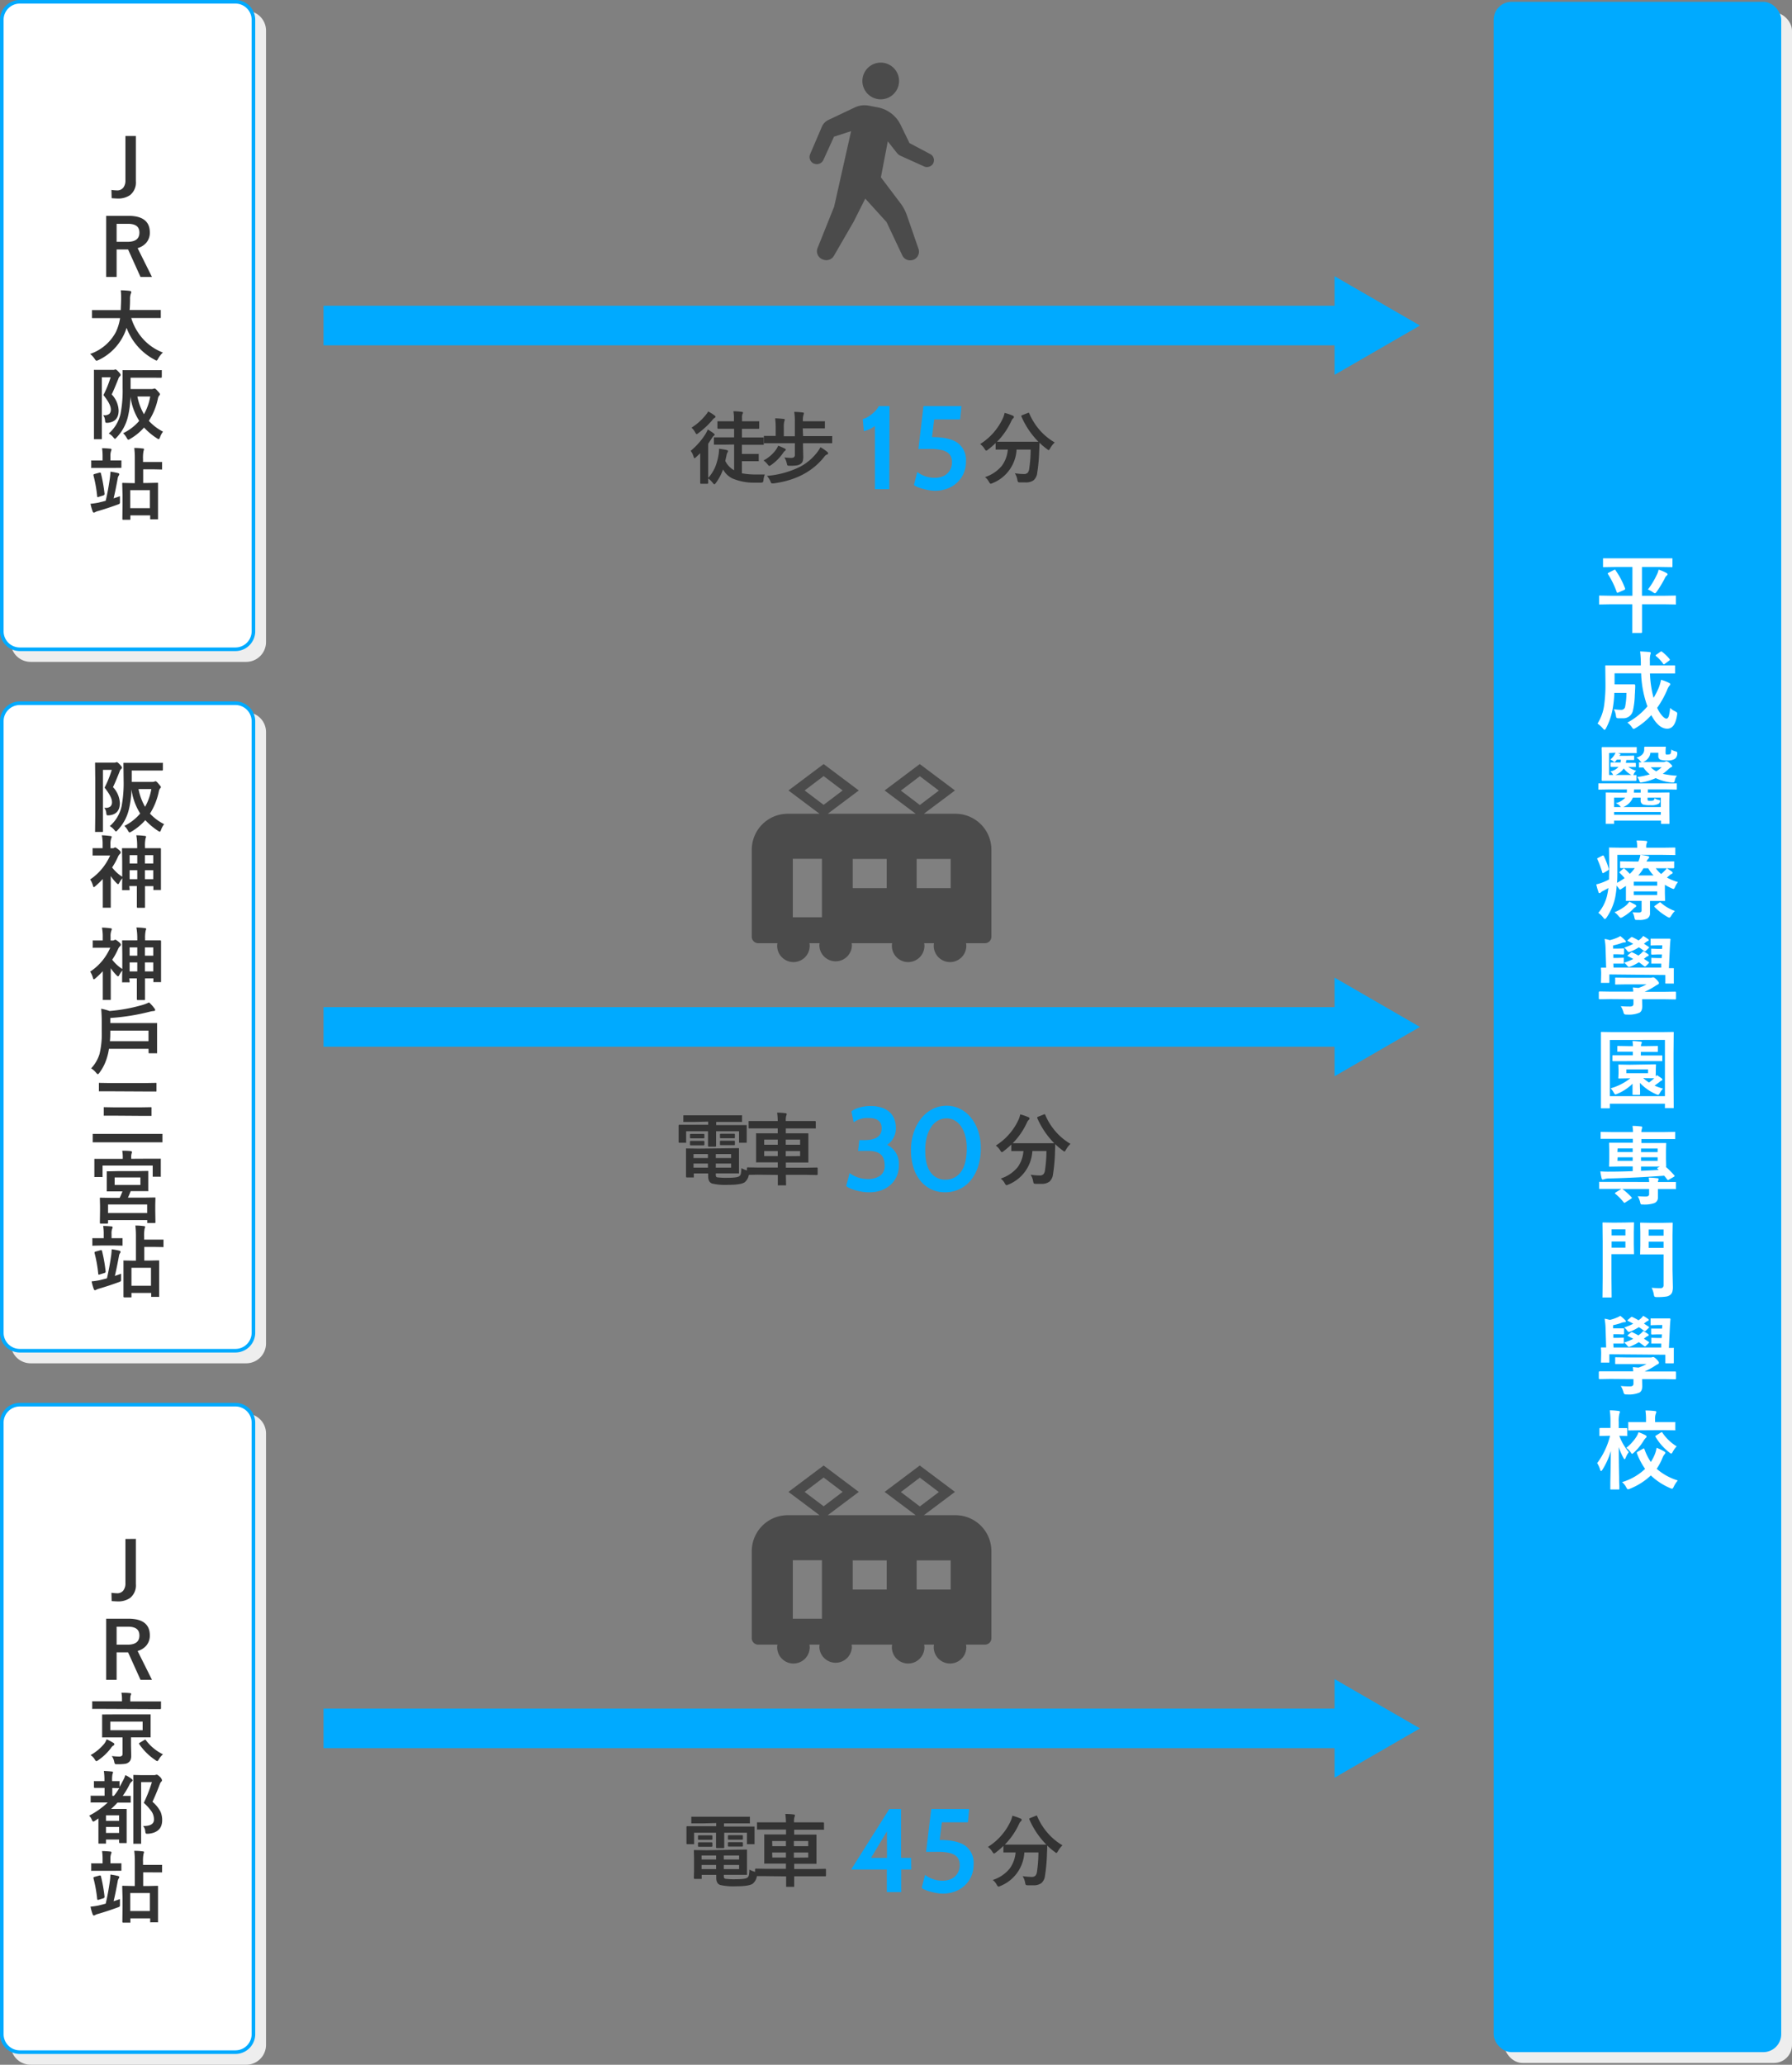 <svg xmlns="http://www.w3.org/2000/svg" viewBox="0 0 498.5 574"><rect x="0" y="0" width="498.5" height="574" fill="#808080" stroke="none"/><defs><style>.cls-1{fill:#eee;}.cls-2{fill:#fff;}.cls-3{fill:#0af;}.cls-4{fill:#333;}.cls-5{fill:#4b4b4b;}</style></defs><title>ja_traffic_map_ch</title><g id="レイヤー_2" data-name="レイヤー 2"><g id="レイヤー_1-2" data-name="レイヤー 1"><rect class="cls-1" x="3.5" y="3.5" width="70" height="180" rx="5"/><path class="cls-1" d="M68.5,184H8.5A5.51,5.51,0,0,1,3,178.5V8.5A5.51,5.51,0,0,1,8.5,3h60A5.51,5.51,0,0,1,74,8.5v170A5.51,5.51,0,0,1,68.5,184ZM8.5,4A4.51,4.51,0,0,0,4,8.5v170A4.51,4.51,0,0,0,8.5,183h60a4.51,4.51,0,0,0,4.5-4.5V8.5A4.51,4.51,0,0,0,68.5,4Z"/><rect class="cls-2" x="0.5" y="0.5" width="70" height="180" rx="5"/><path class="cls-3" d="M65.5,181H5.5A5.51,5.51,0,0,1,0,175.5V5.5A5.51,5.51,0,0,1,5.5,0h60A5.51,5.51,0,0,1,71,5.5v170A5.51,5.51,0,0,1,65.5,181ZM5.5,1A4.51,4.51,0,0,0,1,5.5v170A4.51,4.51,0,0,0,5.5,180h60a4.51,4.51,0,0,0,4.5-4.5V5.5A4.51,4.51,0,0,0,65.5,1Z"/><path class="cls-4" d="M37.8,37.81V50.39a4.49,4.49,0,0,1-1.62,3.85,5.81,5.81,0,0,1-3.5.95q-.37,0-1.62-.09L31,52.8a13.15,13.15,0,0,0,1.56.13,2.12,2.12,0,0,0,1.76-.79,3.22,3.22,0,0,0,.57-2V37.81Z"/><path class="cls-4" d="M29.54,60h6.14q6,0,6,4.64a4.28,4.28,0,0,1-1,2.86,5,5,0,0,1-2.4,1.48L42.28,77H39.09l-3.46-7.65-.77,0H32.44V77h-2.9Zm2.9,2.23v5h3c2.23,0,3.34-.85,3.34-2.55s-1.07-2.46-3.21-2.46Z"/><path class="cls-4" d="M28.6,88.44l-2.8,0q-.18,0-.21-.06a.45.45,0,0,1,0-.21V86.41c0-.11,0-.18,0-.2a.43.43,0,0,1,.2,0l2.8,0h5c0-.61.08-1.6.11-3v-.51a15.83,15.83,0,0,0-.11-2,22.3,22.3,0,0,1,2.53.17c.26.06.4.16.4.31a1.2,1.2,0,0,1-.13.46,4.3,4.3,0,0,0-.21,1.54c0,1.38-.07,2.4-.13,3h5.68l2.8,0c.11,0,.18,0,.2,0s0,.09,0,.19v1.81c0,.13,0,.21-.05.23s-.09,0-.19,0l-2.8,0H36.51a15.46,15.46,0,0,0,3.54,6.1A14.21,14.21,0,0,0,45.31,98,6.89,6.89,0,0,0,44,99.69c-.19.37-.34.55-.46.55a1.84,1.84,0,0,1-.5-.23,16.5,16.5,0,0,1-7.83-8.88,13.34,13.34,0,0,1-.84,2.12,14.8,14.8,0,0,1-7,6.86,2.16,2.16,0,0,1-.53.17c-.12,0-.29-.17-.5-.5a6.69,6.69,0,0,0-1.26-1.39,12.74,12.74,0,0,0,7.14-6.06,13.58,13.58,0,0,0,1.18-3.89Z"/><path class="cls-4" d="M28.7,115.44H29a2.07,2.07,0,0,0,1.41-.39,1.6,1.6,0,0,0,.42-1.22c0-1-.68-2.27-2.06-4a29.13,29.13,0,0,0,2-4.95H28.33v12.34l0,4.66a.35.35,0,0,1-.05.22.45.45,0,0,1-.21,0H26.34c-.11,0-.17,0-.2,0a.42.42,0,0,1,0-.21l0-4.66v-9.49l0-4.67a.38.38,0,0,1,0-.24.4.4,0,0,1,.2,0l1.87,0h3.23a1.11,1.11,0,0,0,.44-.06.6.6,0,0,1,.24-.06c.17,0,.46.21.86.65s.57.67.57.86a.52.52,0,0,1-.22.4,1.51,1.51,0,0,0-.41.7c-.88,2.2-1.49,3.64-1.85,4.33A6.85,6.85,0,0,1,33,114.12c0,2.09-1,3.22-3,3.42l-.37,0a.31.31,0,0,1-.32-.17,4.56,4.56,0,0,1-.1-.58A2.59,2.59,0,0,0,28.7,115.44ZM45.35,120a5.67,5.67,0,0,0-.83,1.54c-.13.37-.26.55-.38.55a1.39,1.39,0,0,1-.48-.24,17.76,17.76,0,0,1-3.59-3A15.07,15.07,0,0,1,36.22,122a1.59,1.59,0,0,1-.52.25c-.11,0-.26-.17-.44-.5a5.54,5.54,0,0,0-1-1.32A13.8,13.8,0,0,0,38.73,117a16.67,16.67,0,0,1-2.44-6.71,26.73,26.73,0,0,1-.75,5.74,12.66,12.66,0,0,1-3.1,5.59c-.23.25-.38.38-.46.38s-.23-.14-.44-.4a4.55,4.55,0,0,0-1.28-1.1A10.19,10.19,0,0,0,33.54,115a34.07,34.07,0,0,0,.57-7.17l0-4.72c0-.12,0-.19,0-.21a.38.38,0,0,1,.19,0l2.83,0H42l2.81,0c.11,0,.18,0,.2,0a.43.43,0,0,1,0,.2v1.7c0,.14-.07.22-.23.22L42,105H36.33v3.16H42a2.13,2.13,0,0,0,.62-.06A1.27,1.27,0,0,1,43,108q.27,0,.84.69c.44.45.66.75.66.91a.53.53,0,0,1-.19.35,1.88,1.88,0,0,0-.38.85A18.37,18.37,0,0,1,41.41,117,14,14,0,0,0,45.35,120Zm-3.56-9.77H38.22a16,16,0,0,0,1.83,4.93A15.26,15.26,0,0,0,41.79,110.22Z"/><path class="cls-4" d="M33.37,137.94a4.67,4.67,0,0,0,0,.57q0,.28,0,.81v.29a.61.61,0,0,1-.09.4,1.74,1.74,0,0,1-.54.26c-1.84.67-3.65,1.27-5.4,1.78a4.13,4.13,0,0,0-.84.31.78.78,0,0,1-.37.15c-.15,0-.26-.09-.34-.29a13.81,13.81,0,0,1-.61-2.17,19.28,19.28,0,0,0,2.27-.33l1.95-.5c.48-2,.87-4.17,1.19-6.49.07-.57.11-1.1.13-1.6a16.77,16.77,0,0,1,2.13.4q.33.09.33.3a.69.69,0,0,1-.15.39,1.83,1.83,0,0,0-.29.8q-.68,3.69-1.14,5.52C32.13,138.38,32.71,138.18,33.37,137.94Zm-2.12-7.85H27.89l-2.31,0a.4.4,0,0,1-.2,0,.4.4,0,0,1,0-.21v-1.65a.45.45,0,0,1,0-.22.43.43,0,0,1,.2,0l2.31,0h.65v-1.1a14.78,14.78,0,0,0-.15-2.31c.74,0,1.5.06,2.27.13.24,0,.35.11.35.24a1.24,1.24,0,0,1-.13.47,4.2,4.2,0,0,0-.16,1.47V128h.53l2.31,0a.39.39,0,0,1,.21,0s0,.1,0,.21v1.65c0,.12,0,.19-.05.21a.38.38,0,0,1-.2,0ZM26,132.16a.9.9,0,0,1,0-.16c0-.09.09-.16.27-.22l1.43-.39.2,0c.08,0,.14.07.18.22a43.13,43.13,0,0,1,1,5.64c0,.08,0,.13,0,.15s-.09.24-.27.31l-1.41.44a.72.72,0,0,1-.23.05c-.08,0-.13-.08-.14-.23A36.69,36.69,0,0,0,26,132.16ZM36,144.5H34.28c-.16,0-.24-.07-.24-.22l.05-4.38v-2.28L34,134.49a.38.38,0,0,1,.05-.24.38.38,0,0,1,.2,0l2.69.06h.56v-6.53a24.9,24.9,0,0,0-.15-3.25q1.23,0,2.31.15c.27,0,.4.09.4.19a1.23,1.23,0,0,1-.13.49,10.15,10.15,0,0,0-.14,2.31v.77h2.82l2.26,0c.12,0,.19,0,.22,0a.38.38,0,0,1,0,.19v1.69c0,.11,0,.18,0,.2s-.09,0-.2,0l-2.26-.05H39.83v3.8h1.26l2.66-.06q.18,0,.21.06a.43.43,0,0,1,0,.21l0,2.77v2.58l0,4.33c0,.11,0,.18,0,.2a.4.4,0,0,1-.2,0H42a.33.33,0,0,1-.22,0s0-.08,0-.19v-.9H36.27v1c0,.1,0,.17,0,.19S36.15,144.5,36,144.5Zm.23-8.23v5H41.7v-5Z"/><rect class="cls-1" x="418.5" y="3.5" width="80" height="570" rx="5"/><rect class="cls-3" x="415.5" y="0.5" width="80" height="570" rx="5"/><path class="cls-2" d="M448.07,168l-3,.05c-.13,0-.21,0-.23-.05s0-.1,0-.21v-2c0-.13,0-.2.05-.22s.1,0,.22,0l3,.05h6v-8h-4.73l-3.21.05q-.19,0-.24-.06a.53.53,0,0,1,0-.23v-1.91c0-.14,0-.23.05-.26s.1,0,.22,0l3.21,0h12.39l3.21,0c.12,0,.2,0,.23.06a.51.51,0,0,1,0,.24v1.91c0,.14,0,.22-.06.25s-.1,0-.21,0l-3.21-.05h-5v8h6.21l3-.05a.4.4,0,0,1,.24.05.45.45,0,0,1,0,.21v2c0,.12,0,.19,0,.22a.44.44,0,0,1-.22,0l-3-.05h-6.21v5.18l0,2.52c0,.18-.08.27-.25.27H454.3a.33.33,0,0,1-.22,0,.48.48,0,0,1,0-.22l0-2.52V168Zm1.37-9.41a22,22,0,0,1,2.63,5,.45.45,0,0,1,0,.17q0,.11-.24.24l-1.63.71a1,1,0,0,1-.28.09c-.07,0-.12-.07-.18-.21a24.43,24.43,0,0,0-2.44-5,.45.45,0,0,1-.07-.15c0-.05.1-.13.28-.24l1.45-.74a.49.49,0,0,1,.22-.08C449.28,158.34,449.36,158.41,449.44,158.54Zm8.95,5.33a22.51,22.51,0,0,0,2.55-4.23,5,5,0,0,0,.45-1.33,11.75,11.75,0,0,1,2.2.94c.19.11.29.23.29.34a.55.55,0,0,1-.22.37,2,2,0,0,0-.55.76,29.23,29.23,0,0,1-2.22,3.68c-.23.32-.39.48-.5.48a1.53,1.53,0,0,1-.58-.29A7,7,0,0,0,458.39,163.87Z"/><path class="cls-2" d="M464.59,196.8a4.74,4.74,0,0,0,1.35.92,3.44,3.44,0,0,1,.52.32.41.41,0,0,1,.11.31c0,.07,0,.24-.05.49q-.57,3.74-2.72,3.74-2.42,0-4.44-3.77a18.9,18.9,0,0,1-4.34,3.57,2,2,0,0,1-.57.27q-.18,0-.51-.51a5.44,5.44,0,0,0-1.23-1.26,18.83,18.83,0,0,0,5.57-4.51,30,30,0,0,1-1.75-9.19h-7.39v3.08h3.45l2,0c.2,0,.3.11.3.32s0,.73-.06,1.48c0,.51-.05.9-.06,1.16a22.53,22.53,0,0,1-.55,4.46,2.71,2.71,0,0,1-2.79,2c-.53,0-.94,0-1.23,0s-.47-.08-.53-.16a2,2,0,0,1-.16-.64,4.93,4.93,0,0,0-.58-1.72,13.26,13.26,0,0,0,2,.18,1.07,1.07,0,0,0,1.15-.86,19.92,19.92,0,0,0,.36-3.86h-3.36a31.86,31.86,0,0,1-.43,4.21,18.34,18.34,0,0,1-1.88,5.61c-.16.31-.3.46-.4.46s-.27-.13-.48-.39a7.18,7.18,0,0,0-1.49-1.35,12.94,12.94,0,0,0,1.87-5.3,42.05,42.05,0,0,0,.34-5.8l-.05-4.82c0-.14,0-.23.06-.26a.53.53,0,0,1,.23,0l3.21,0h6.39v-.5a28.08,28.08,0,0,0-.2-3.39c1.37.07,2.23.13,2.59.18s.36.11.36.28a1.29,1.29,0,0,1-.11.46,6.27,6.27,0,0,0-.13,1.66c0,.27,0,.51,0,.74v.57h3.6l3.19,0a.37.37,0,0,1,.23.05.52.52,0,0,1,0,.23V187c0,.12,0,.2-.05.22a.51.51,0,0,1-.22,0l-3.19,0h-3.53a30.15,30.15,0,0,0,1,6.78,20.2,20.2,0,0,0,1.44-2.81,12.41,12.41,0,0,0,.64-2.2,12.39,12.39,0,0,1,2.23.85q.36.18.36.39c0,.08-.11.25-.34.5a4.46,4.46,0,0,0-.6,1.19,27.08,27.08,0,0,1-2.73,4.86,9,9,0,0,0,1.48,2.3c.44.47.8.7,1.09.7s.52-.25.68-.74A11.77,11.77,0,0,0,464.59,196.8Zm-2.22-15.59a11.31,11.31,0,0,1,2.06,2,.37.37,0,0,1,.09.21c0,.08-.07.16-.21.25l-1.16.86a1,1,0,0,1-.3.17c-.05,0-.12-.06-.2-.17a9.73,9.73,0,0,0-1.95-2.11c-.09-.09-.14-.16-.14-.22s.07-.11.2-.21l1.1-.77a.58.58,0,0,1,.28-.13A.43.43,0,0,1,462.37,181.21Z"/><path class="cls-2" d="M447.78,219.47l-2.92.05c-.13,0-.21,0-.23-.05a.45.45,0,0,1,0-.24V218c0-.12,0-.2.05-.22a.48.48,0,0,1,.22,0l2.92,0h15.48l2.93,0c.13,0,.21,0,.23,0s0,.1,0,.21v1.23a.51.51,0,0,1,0,.24.37.37,0,0,1-.23.05l-2.93-.05h-4.9v.89h2.45l3.34-.05a.37.37,0,0,1,.23.05s0,.1,0,.22l-.05,2.13V225l.05,3.8a.37.37,0,0,1-.05.23s-.1,0-.22,0h-1.83a.44.44,0,0,1-.25-.05.48.48,0,0,1,0-.22v-.62H449v.64c0,.13,0,.21,0,.24a.53.53,0,0,1-.23,0h-1.83c-.14,0-.22,0-.24,0a.48.48,0,0,1,0-.22l0-3.82v-2l0-2.44c0-.13,0-.21,0-.23s.1,0,.21,0l3.34.05h2.29l.05-.89Zm2.83-9.94c.11,0,.17.1.17.18s-.06.12-.17.21l-.17.2h1.92l2-.05a.37.37,0,0,1,.23.05s0,.1,0,.21v.7a.42.42,0,0,1-.05.25.48.48,0,0,1-.22,0l-1.89,0-.15.79h.41l2.11,0c.18,0,.27.07.27.23V213c0,.13,0,.2,0,.22s-.1,0-.22,0l-1.89,0a7.77,7.77,0,0,0,2.18,1.06,2.41,2.41,0,0,0-.69,1l-.1.19.46,0H455c.13,0,.2,0,.22,0s0,.1,0,.21v1.16c0,.16-.09.23-.26.23l-2.31,0H448.9l-3.11,0c-.16,0-.24-.07-.24-.23l.05-2.52v-3.85l-.05-2.51q0-.27.24-.27l3.11,0h3.48l2.7,0c.12,0,.2,0,.22,0a.5.5,0,0,1,0,.22v1.2a.35.35,0,0,1,0,.23.45.45,0,0,1-.21,0l-2.7,0h-2.32Zm-3-.19v6.11h1.18l-.08-.09a2.43,2.43,0,0,0-.75-.9,4.28,4.28,0,0,0,2.29-1.25l-2,0c-.15,0-.23-.09-.23-.26v-.75a.2.2,0,0,1,.23-.23l2.14,0h.41a4.42,4.42,0,0,0,.09-.79h-1.12a3.18,3.18,0,0,1-.44.53c-.11.11-.18.17-.23.17s-.16-.06-.27-.17a2.5,2.5,0,0,0-.87-.56,5.13,5.13,0,0,0,1.26-1.49l.18-.41ZM449,221.75v2.62h1.93a.48.48,0,0,1-.18-.17,2.85,2.85,0,0,0-1.31-.93,4.74,4.74,0,0,0,2.66-1.52Zm0,4.76H462v-.77H449Zm.4-11.06h4.42l-.12-.07a6.75,6.75,0,0,1-2-1.74A5.13,5.13,0,0,1,449.38,215.45Zm10.9,6.44a2.33,2.33,0,0,0,1.27.53.27.27,0,0,1,.22.29.92.92,0,0,1-.41.74,4.08,4.08,0,0,1-2.2.39,6.92,6.92,0,0,1-2.14-.19,1.2,1.2,0,0,1-.64-1.23v-.67h-2.17a4.74,4.74,0,0,1-2.42,2.5l-.24.12H462v-2.62h-3.68v.46c0,.23.07.36.22.41a3,3,0,0,0,.72,0,1.53,1.53,0,0,0,.75-.14A1,1,0,0,0,460.28,221.89Zm-5.78-1.53h1.88v-.89h-1.83Zm12-4.7a2.56,2.56,0,0,0-.64,1.42c-.06.3-.21.46-.44.46l-.36,0a13.68,13.68,0,0,1-4.49-1.22,15.25,15.25,0,0,1-3.71,1.15l-.45.06c-.15,0-.28-.14-.37-.42a3.9,3.9,0,0,0-.62-1.11,18.9,18.9,0,0,0,3.5-.73,8.44,8.44,0,0,1-1.77-1.9l-1,0c-.13,0-.2,0-.23,0s0-.1,0-.21v-1a.33.33,0,0,1,0-.22.48.48,0,0,1,.22,0l.5,0a1.89,1.89,0,0,1-.41-.43,3.91,3.91,0,0,0-1-.87c1.4-.44,2.11-1.17,2.14-2.2l0-.61c0-.16.09-.24.26-.24l1.84,0h1.76l1.89,0a.38.38,0,0,1,.24,0,.48.48,0,0,1,0,.22l-.05,1v.5c0,.22.05.37.16.44a1.49,1.49,0,0,0,.46,0c.42,0,.68-.08.79-.24a3.24,3.24,0,0,0,.17-1.13,3.94,3.94,0,0,0,1.25.51c.29.07.43.21.43.4a1.74,1.74,0,0,1,0,.29,1.85,1.85,0,0,1-.68,1.39,3.8,3.8,0,0,1-2.13.44,5.91,5.91,0,0,1-1.83-.19,1,1,0,0,1-.64-1.06v-.89h-2.21a2.58,2.58,0,0,1-.68,1.59,3.29,3.29,0,0,1-1.15.91l-.22.09h5.56a1.44,1.44,0,0,0,.64-.11.7.7,0,0,1,.34-.12,2,2,0,0,1,.86.5c.48.4.72.68.72.85s-.09.23-.27.3a2.75,2.75,0,0,0-.62.41,14.84,14.84,0,0,1-1.73,1.44A26.43,26.43,0,0,0,466.49,215.66Zm-4.24-2.36H459.2a6.3,6.3,0,0,0,1.54,1.13A10.6,10.6,0,0,0,462.25,213.3Z"/><path class="cls-2" d="M463.67,241.37c.35.21.82.52,1.4.93.15.11.23.22.23.33a.32.32,0,0,1-.25.3,2.49,2.49,0,0,0-.71.5l-.63.53a14.4,14.4,0,0,0,3.08,1.26,5.2,5.2,0,0,0-.8,1.32c-.17.39-.32.59-.45.59a1.77,1.77,0,0,1-.58-.21,13.82,13.82,0,0,1-1.82-.95v2.33l.05,1.95a.33.33,0,0,1-.05.22.53.53,0,0,1-.25,0l-3.14,0H459v1l0,2.29a1.66,1.66,0,0,1-.82,1.63,5.12,5.12,0,0,1-2.27.36h-.64c-.24,0-.38-.05-.45-.15a2.66,2.66,0,0,1-.17-.58,4.5,4.5,0,0,0-.51-1.41c.51.05,1.06.08,1.66.08a1,1,0,0,0,.72-.19.7.7,0,0,0,.14-.52v-2.54h-1l-3.14,0c-.13,0-.2,0-.22,0s0-.1,0-.21l0-2.2v-1.74l-1.25.82a1,1,0,0,1-.41.19c-.08,0-.19-.11-.32-.34l-.59-.76a25.69,25.69,0,0,1-.42,3.33,15.68,15.68,0,0,1-2.4,5.56c-.21.28-.36.41-.46.41s-.26-.13-.46-.41a5.57,5.57,0,0,0-1.37-1.31,11.27,11.27,0,0,0,2.52-5.2c.12-.53.21-1.1.29-1.71-.3.18-.76.43-1.37.75a2.64,2.64,0,0,0-.74.48.48.48,0,0,1-.36.18.28.28,0,0,1-.29-.25,20.43,20.43,0,0,1-.62-2.17,13.24,13.24,0,0,0,1.92-.61,14.77,14.77,0,0,0,1.63-.76c0-1.21.06-2.27.06-3.17l-.06-5.45c0-.14,0-.22,0-.25a.35.35,0,0,1,.21,0l3.32.05h4.31v-.17a9.56,9.56,0,0,0-.18-1.84c.75,0,1.6,0,2.56.12.26,0,.39.11.39.26a1.42,1.42,0,0,1-.15.43,2.59,2.59,0,0,0-.12.94v.26h4.62l3.25-.05c.13,0,.2,0,.23.06a.8.8,0,0,1,0,.23v1.56a.5.5,0,0,1,0,.23.54.54,0,0,1-.22,0l-3.25-.05h-6.11c.7.11,1.34.22,1.92.34.26.05.39.14.39.29a.6.6,0,0,1-.22.43,2.34,2.34,0,0,0-.53.8h4.16l3.32-.05c.12,0,.2,0,.22.05a.45.45,0,0,1,0,.21v1.41a.22.22,0,0,1-.25.25l-3.32,0h-1.54a8.52,8.52,0,0,0,1.49,1.59,11.87,11.87,0,0,0,.92-.85A4.17,4.17,0,0,0,463.67,241.37ZM446.17,238a26.6,26.6,0,0,1,1.37,3.51.49.49,0,0,1,0,.17c0,.1-.1.2-.28.31l-1.06.62a.93.93,0,0,1-.31.13c-.07,0-.13-.06-.17-.19a27.88,27.88,0,0,0-1.35-3.66.74.74,0,0,1-.07-.18c0-.06.09-.13.27-.23l1.08-.55a.7.7,0,0,1,.29-.1C446.05,237.83,446.12,237.89,446.17,238Zm7.08,12.65,1.63.84c.19.12.29.25.29.39s-.1.23-.31.36a2.34,2.34,0,0,0-.53.45,13.52,13.52,0,0,1-2.91,2.24,1.51,1.51,0,0,1-.57.23c-.11,0-.3-.16-.58-.48a6,6,0,0,0-1.14-1.08,12.22,12.22,0,0,0,3.18-1.86A4.46,4.46,0,0,0,453.25,250.65Zm1-9.31-3.32,0a.22.22,0,0,1-.25-.25v-1.41c0-.13,0-.2,0-.23a.48.48,0,0,1,.21,0l3.32.05h1.56a7.36,7.36,0,0,0,.55-1.86h-6.4v4.12c0,1.48,0,2.7-.1,3.67a21,21,0,0,0,2.12-1.31,14.29,14.29,0,0,0-1.35-1.43.33.33,0,0,1-.11-.18c0-.07.07-.15.2-.25l.82-.7a.44.44,0,0,1,.24-.12.28.28,0,0,1,.22.12,14.14,14.14,0,0,1,1.41,1.37,8.41,8.41,0,0,0,1.39-1.61Zm6.74,3.77h-6.5v1.09H461Zm0,3.7v-1h-6.5v1Zm-1-5.43a10,10,0,0,1-1.48-2h-1.32a12.3,12.3,0,0,1-1.46,2Zm2,7.56a11.93,11.93,0,0,0,3.93,2.31,6.64,6.64,0,0,0-1,1.31c-.23.37-.41.55-.52.55a2,2,0,0,1-.58-.23,16.63,16.63,0,0,1-3.5-2.68.37.37,0,0,1-.11-.2c0-.08.08-.17.23-.26l1.07-.75a.86.86,0,0,1,.31-.15A.34.34,0,0,1,462,250.94Z"/><path class="cls-2" d="M448,277.74l-3,.05c-.16,0-.24-.09-.24-.26v-1.64c0-.17.08-.26.24-.26l3,.05h6.34c0-.51-.08-.91-.12-1.17l1.58.14a13.5,13.5,0,0,0,2.24-1h-5.45l-3.05.05c-.13,0-.21,0-.23-.06a.38.38,0,0,1,0-.23V272c0-.13,0-.21.05-.23s.1,0,.22,0l3.05.05h6.43a1.57,1.57,0,0,0,.49-.05,1.24,1.24,0,0,1,.32-.07c.21,0,.52.2.92.6s.69.78.69,1a.42.42,0,0,1-.32.39,9.38,9.38,0,0,0-.9.55,21.67,21.67,0,0,1-2.77,1.49H463l3-.05c.16,0,.24.09.24.26v1.64c0,.17-.08.26-.24.26l-3-.05H456.8l.05,1.78a3.43,3.43,0,0,1-.17,1.23,1.54,1.54,0,0,1-.58.72,7.63,7.63,0,0,1-3.54.53,1.29,1.29,0,0,1-.7-.11,1.2,1.2,0,0,1-.26-.6,6.3,6.3,0,0,0-.73-1.62c.74.07,1.6.1,2.59.1.63,0,.94-.24.94-.73v-1.3Zm-.31-6.85V273a.38.38,0,0,1-.05.24.48.48,0,0,1-.22,0H445.6c-.14,0-.21,0-.24,0a.53.53,0,0,1,0-.23l.05-2.13v-.57l-.05-1.06c0-.13,0-.21.05-.23s.1,0,.22,0H446l.8,0-.16-5.26a17.89,17.89,0,0,0-.27-2.73,8.35,8.35,0,0,1,1.44.34,13.4,13.4,0,0,0,2-.66,4.23,4.23,0,0,0,.91-.48,9.7,9.7,0,0,1,1.42,1.25.46.46,0,0,1,.14.3c0,.14-.1.21-.29.21a2.4,2.4,0,0,0-.79.14,14.84,14.84,0,0,1-2.47.7l0,.88h1.37l1.41-.05a.21.21,0,0,1,.27.27v1.18q0,.24-.27.24l-1.41-.05h-1.3l0,1h1.3l1.38-.05c.12,0,.2,0,.23.05s0,.1,0,.21v1.15c0,.13,0,.21-.05.23a.48.48,0,0,1-.22,0l-1.38,0h-1.26l.05,1.1h13.28l0-1.1H461l-1.4,0c-.13,0-.21,0-.24,0a.51.51,0,0,1,0-.22v-1.15c0-.13,0-.2,0-.23a.56.56,0,0,1,.23,0l1.4.05h1.26l.07-1h-1.29l-1.44.05q-.27,0-.27-.24v-1.15c0-.14,0-.23,0-.26a.52.52,0,0,1,.23,0l1.44.05h1.36l.07-1h-1.29l-1.71.05a.44.44,0,0,1-.25,0,.51.51,0,0,1,0-.22v-1.42c0-.14,0-.22,0-.25a.56.56,0,0,1,.24,0l1.71,0h1.56l1.72,0c.2,0,.29.07.29.22v.09q-.1.9-.18,2.58l-.25,5.31.81,0h.29a.44.44,0,0,1,.26.05.48.48,0,0,1,0,.22l0,.9v.73l0,2.13c0,.14,0,.22,0,.25a.42.42,0,0,1-.25,0h-1.84c-.14,0-.23,0-.26-.06a.56.56,0,0,1,0-.24v-2.08Zm4.08-7.44a14.24,14.24,0,0,0,2.57-1.06c-.31-.18-.78-.43-1.42-.75-.13-.05-.19-.1-.19-.14s.05-.13.16-.22l.73-.62a.58.58,0,0,1,.3-.17.71.71,0,0,1,.23.07,16.11,16.11,0,0,1,1.67.89l.51-.41a4,4,0,0,0,.77-.84,13.45,13.45,0,0,1,1.4.89.4.4,0,0,1,.16.26c0,.12-.07.2-.22.24a2,2,0,0,0-.55.32l-.58.45,1.29.84c.11.07.16.13.16.18s-.05.11-.15.21l-.72.69c-.13.13-.22.2-.29.2a.46.46,0,0,1-.26-.12c-.67-.5-1.15-.85-1.45-1a13.38,13.38,0,0,1-2.18,1.13,2,2,0,0,1-.59.19c-.11,0-.28-.14-.51-.41A3.29,3.29,0,0,0,451.81,263.45Zm0,4.19a15,15,0,0,0,2.57-1.05c-.31-.18-.78-.43-1.42-.75-.13,0-.19-.09-.19-.13s.05-.1.16-.2l.71-.6a.76.76,0,0,1,.31-.2.82.82,0,0,1,.21.07c.54.26,1.09.55,1.66.87l.57-.46a4.47,4.47,0,0,0,.75-.78,10.31,10.31,0,0,1,1.32.83.41.41,0,0,1,.22.32.24.24,0,0,1-.2.23,2.52,2.52,0,0,0-.6.34l-.53.43,1.3.85c.1.07.15.13.15.17s-.05.12-.15.23l-.72.72q-.18.18-.27.18a.58.58,0,0,1-.24-.11c-.79-.59-1.28-1-1.49-1.08a14.22,14.22,0,0,1-2.18,1.13,3.56,3.56,0,0,1-.59.19c-.09,0-.24-.12-.46-.37A4.28,4.28,0,0,0,451.81,267.64Z"/><path class="cls-2" d="M447.55,308.11h-1.94a.2.2,0,0,1-.26-.26l0-9.31v-4.75l0-6.61a.22.22,0,0,1,.27-.3l3.17.05h13.4l3.14-.05a.44.44,0,0,1,.26.05.6.6,0,0,1,0,.25l-.05,5.78v5.58l.05,9.29c0,.12,0,.2-.06.22a.56.56,0,0,1-.24,0h-1.91c-.13,0-.21,0-.23,0s0-.1,0-.21v-1H447.82v1c0,.12,0,.2,0,.22A.38.38,0,0,1,447.55,308.11Zm.27-19v15.62h15.33V289.11Zm9.74,6.82,2.86-.05a.38.38,0,0,1,.24.05.45.45,0,0,1,0,.21l-.05,1.23v.93a9.15,9.15,0,0,0,0,1s.12-.2.26-.43a14.91,14.91,0,0,1,1.39.94.4.4,0,0,1,.19.3.29.29,0,0,1-.26.29,3.1,3.1,0,0,0-.57.41c-.37.29-.82.61-1.35,1a18.4,18.4,0,0,0,2.35.83,5,5,0,0,0-.86,1.18c-.21.37-.38.56-.51.56a2.15,2.15,0,0,1-.55-.19,13.42,13.42,0,0,1-4.51-3.15c0,.6,0,1.3.05,2.12,0,.58,0,.9,0,.95s0,.2-.05.22a.38.38,0,0,1-.24.05h-1.58a.35.35,0,0,1-.23-.05.51.51,0,0,1,0-.22s0-1,0-2.83a13.63,13.63,0,0,1-4.25,2.81,2.7,2.7,0,0,1-.5.17c-.12,0-.27-.16-.46-.48a5.56,5.56,0,0,0-.88-1.23,15.49,15.49,0,0,0,5.47-2.78h-.22l-2.88.05c-.13,0-.2,0-.22-.05a.37.37,0,0,1,0-.22l.05-1.22v-.93l-.05-1.23c0-.12,0-.2.05-.22a.42.42,0,0,1,.21,0l2.88.05ZM452,295l-3.21,0a.33.33,0,0,1-.24-.06.51.51,0,0,1,0-.22v-1.12c0-.12,0-.2.06-.22a.4.4,0,0,1,.21,0l3.21,0h2.19v-1h-1.1l-2.95,0c-.14,0-.23,0-.26,0a.47.47,0,0,1,0-.22v-1.15c0-.13,0-.2.06-.23a.56.56,0,0,1,.24,0l2.95.05h1.1a13.1,13.1,0,0,0-.13-1.42c.74,0,1.47.08,2.19.16.28,0,.41.13.41.25a1,1,0,0,1-.14.35,1.63,1.63,0,0,0-.1.66h1.46l3-.05c.12,0,.2,0,.23.05s0,.1,0,.21v1.15c0,.13,0,.21-.06.23a.4.4,0,0,1-.21,0l-3,0h-1.46v1H459l3.2,0c.12,0,.2,0,.22,0a.45.45,0,0,1,0,.21v1.12c0,.13,0,.21,0,.24s-.1,0-.21,0l-3.2,0Zm6.46,3.35v-1.06h-6.05v1.06Zm-.92,1.35h-.42a9.79,9.79,0,0,0,1.61,1.24,17.53,17.53,0,0,0,1.46-1.19C459.76,299.76,458.88,299.74,457.56,299.74Z"/><path class="cls-2" d="M458.77,328.6c0-.34-.06-.75-.12-1.22a21.26,21.26,0,0,1,2.42.17c.21,0,.31.11.31.26a1.13,1.13,0,0,1-.09.34,1.27,1.27,0,0,0-.09.45H463l3,0c.12,0,.2,0,.22,0a.5.5,0,0,1,0,.21v1.5a.5.5,0,0,1,0,.23.4.4,0,0,1-.21,0l-3,0H461.2l0,2.32a1.63,1.63,0,0,1-.92,1.58,8.55,8.55,0,0,1-3.23.41c-.33,0-.53,0-.6-.1a.9.9,0,0,1-.17-.45,6.25,6.25,0,0,0-.69-1.75c.78.06,1.5.09,2.15.09a1.36,1.36,0,0,0,.82-.18.63.63,0,0,0,.19-.53v-1.39h-7.51l.19.09a17.53,17.53,0,0,1,2.4,2.18c.08.09.13.16.13.21s-.09.14-.25.25l-1.56,1a.63.63,0,0,1-.27.13s-.12-.05-.21-.16a14.69,14.69,0,0,0-2.27-2.32c-.1-.07-.15-.14-.15-.18s.06-.14.18-.23l1.63-1h-3l-3,0c-.12,0-.19,0-.21,0a.82.82,0,0,1,0-.22v-1.5a.48.48,0,0,1,0-.22.4.4,0,0,1,.2,0l3,0Zm4.17-1.75q-7.43.56-15.12.76a4.73,4.73,0,0,0-1.62.22.9.9,0,0,1-.34.09c-.16,0-.27-.13-.33-.38a18.64,18.64,0,0,1-.34-1.89c.94.05,1.59.07,1.93.07h.38q3.13,0,6.69-.14v-1.3h-3l-3.33.05a.4.4,0,0,1-.25-.05.37.37,0,0,1,0-.22l.05-1.91v-2.31l-.05-1.92c0-.13,0-.2.06-.23a.53.53,0,0,1,.23,0l3.33,0h3V316.6h-5.73l-3,0c-.13,0-.21,0-.23,0s0-.1,0-.21v-1.5c0-.12,0-.2.05-.22a.44.44,0,0,1,.22,0l3,.05h5.73c0-.6-.07-1.17-.14-1.72.84,0,1.64.08,2.39.16.21,0,.31.11.31.25a4.73,4.73,0,0,1-.11.48,2.92,2.92,0,0,0-.13.83h6.12l3.08-.05c.12,0,.2,0,.22.05a.45.45,0,0,1,0,.21v1.5c0,.13,0,.2,0,.23a.45.45,0,0,1-.21,0l-3.08,0h-6.12v1.11h3.31l3.37,0c.12,0,.2,0,.22,0a.42.42,0,0,1,0,.21l-.05,1.92v2.31l.05,1.92c0,.15,0,.24-.1.26a22.27,22.27,0,0,1,2.33,2.33.33.33,0,0,1,.12.21c0,.06-.08.14-.25.25l-1.28.73a.68.68,0,0,1-.32.13c-.09,0-.17-.06-.26-.2Q463.24,327.18,462.94,326.85Zm-13-6.58h4.24v-1H450Zm0,2.45h4.24v-1H450Zm11.18-3.43h-4.62v1h4.62Zm0,3.43v-1h-4.62v1Zm.3,2.52-.26-.23c-.11-.11-.16-.18-.16-.24s.08-.12.23-.2l.53-.27c-.29,0-.94,0-1.95,0h-3.31v1.19C458.67,325.39,460.31,325.31,461.43,325.24Z"/><path class="cls-2" d="M452,339.87l2.32-.05c.13,0,.21,0,.23.05s0,.1,0,.22l-.05,2.44V346l.05,2.43c0,.13,0,.21-.05.23a.48.48,0,0,1-.22,0l-2.32,0h-3.68v6.82l.05,5c0,.12,0,.2-.05.22a.45.45,0,0,1-.21,0H446c-.12,0-.19,0-.22,0a.39.39,0,0,1,0-.21l.05-5V345.16l-.05-5.07a.38.38,0,0,1,.05-.24.51.51,0,0,1,.22,0l2.78.05Zm.16,1.89h-3.84v1.7h3.84Zm0,5.11v-1.73h-3.84v1.73ZM459.45,358a22.19,22.19,0,0,0,2.33.11,1,1,0,0,0,.81-.23,1.05,1.05,0,0,0,.18-.7v-8.45H459.1l-2.59,0c-.14,0-.23,0-.26,0a.47.47,0,0,1,0-.22l.05-2.27v-3.85l-.05-2.25q0-.19.06-.24a.56.56,0,0,1,.24,0l2.59.05h3.33l2.61-.05c.13,0,.21,0,.23.05s0,.1,0,.22l-.05,3.14v9.64l.1,4.78a5,5,0,0,1-.16,1.43,1.7,1.7,0,0,1-.54.79,2.46,2.46,0,0,1-1.23.51,15.62,15.62,0,0,1-2.45.13,1.36,1.36,0,0,1-.71-.11,1.34,1.34,0,0,1-.21-.66A6.84,6.84,0,0,0,459.45,358Zm3.32-16.19h-4.13v1.7h4.13Zm-4.13,5.11h4.13v-1.73h-4.13Z"/><path class="cls-2" d="M448,383.34l-3,.05c-.16,0-.24-.09-.24-.26v-1.64c0-.17.08-.26.24-.26l3,0h6.34q-.06-.78-.12-1.17l1.58.14a13.5,13.5,0,0,0,2.24-1h-5.45l-3.05,0c-.13,0-.21,0-.23-.05a.41.41,0,0,1,0-.23v-1.37c0-.13,0-.21.05-.23s.1,0,.22,0l3.05.05h6.43a1.57,1.57,0,0,0,.49-.05,1.24,1.24,0,0,1,.32-.07c.21,0,.52.2.92.6s.69.78.69,1a.42.42,0,0,1-.32.39,9.38,9.38,0,0,0-.9.55,21.67,21.67,0,0,1-2.77,1.49H463l3,0c.16,0,.24.09.24.26v1.64c0,.17-.08.26-.24.26l-3-.05H456.8l.05,1.78a3.43,3.43,0,0,1-.17,1.23,1.54,1.54,0,0,1-.58.72,7.63,7.63,0,0,1-3.54.53,1.29,1.29,0,0,1-.7-.11,1.2,1.2,0,0,1-.26-.6,6.53,6.53,0,0,0-.73-1.63c.74.07,1.6.11,2.59.11.63,0,.94-.24.94-.73v-1.3Zm-.31-6.85v2.08a.38.38,0,0,1-.05.24.48.48,0,0,1-.22,0H445.6c-.14,0-.21,0-.24,0a.56.56,0,0,1,0-.23l.05-2.13v-.57l-.05-1.06c0-.13,0-.21.05-.23s.1,0,.22,0H446l.8,0-.16-5.26a17.89,17.89,0,0,0-.27-2.73,8.35,8.35,0,0,1,1.44.34,13.4,13.4,0,0,0,2-.66,4.23,4.23,0,0,0,.91-.48,9.7,9.7,0,0,1,1.42,1.25.46.46,0,0,1,.14.3c0,.14-.1.21-.29.21a2.4,2.4,0,0,0-.79.14,14.84,14.84,0,0,1-2.47.7l0,.88h1.37l1.41,0a.21.21,0,0,1,.27.27v1.17c0,.17-.09.25-.27.25l-1.41-.05h-1.3l0,1h1.3l1.38-.05c.12,0,.2,0,.23.05s0,.1,0,.21v1.14c0,.14,0,.22-.05.24a.48.48,0,0,1-.22,0l-1.38,0h-1.26l.05,1.1h13.28l0-1.1H461l-1.4,0c-.13,0-.21,0-.24,0a.53.53,0,0,1,0-.23v-1.14c0-.13,0-.2,0-.23a.56.56,0,0,1,.23,0l1.4.05h1.26l.07-1h-1.29l-1.44.05c-.18,0-.27-.08-.27-.25v-1.14c0-.14,0-.23,0-.26a.52.52,0,0,1,.23,0l1.44,0h1.36l.07-1h-1.29l-1.71.05a.44.44,0,0,1-.25,0,.53.53,0,0,1,0-.23v-1.41c0-.14,0-.22,0-.25a.56.56,0,0,1,.24,0l1.71,0h1.56l1.72,0c.2,0,.29.07.29.22v.09q-.1.9-.18,2.58l-.25,5.31.81,0h.29a.44.44,0,0,1,.26,0,.48.48,0,0,1,0,.22l0,.9v.73l0,2.13c0,.14,0,.22,0,.25a.42.42,0,0,1-.25.05h-1.84c-.14,0-.23,0-.26-.06a.56.56,0,0,1,0-.24v-2.08Zm4.08-7.44a14.24,14.24,0,0,0,2.57-1.06c-.31-.18-.78-.43-1.42-.75-.13-.05-.19-.1-.19-.14s.05-.13.16-.22l.73-.62a.58.58,0,0,1,.3-.17.71.71,0,0,1,.23.07,16.11,16.11,0,0,1,1.67.89l.51-.41a4.21,4.21,0,0,0,.77-.84,13.45,13.45,0,0,1,1.4.89.4.4,0,0,1,.16.26c0,.12-.07.2-.22.24a2,2,0,0,0-.55.32l-.58.45,1.29.84c.11.07.16.13.16.18s-.05.11-.15.21l-.72.69c-.13.13-.22.2-.29.2a.46.46,0,0,1-.26-.12c-.67-.5-1.15-.85-1.45-1a14.22,14.22,0,0,1-2.18,1.13,2,2,0,0,1-.59.19c-.11,0-.28-.14-.51-.41A3.29,3.29,0,0,0,451.81,369.05Zm0,4.19a15,15,0,0,0,2.57-1.05c-.31-.18-.78-.43-1.42-.75-.13-.05-.19-.09-.19-.13s.05-.1.16-.2l.71-.6a.76.76,0,0,1,.31-.2.55.55,0,0,1,.21.07c.54.26,1.09.55,1.66.87l.57-.46a4.47,4.47,0,0,0,.75-.78,10.31,10.31,0,0,1,1.32.83.41.41,0,0,1,.22.32.24.24,0,0,1-.2.23,2.52,2.52,0,0,0-.6.34l-.53.43,1.3.85c.1.07.15.13.15.17s-.05.12-.15.23l-.72.72q-.18.18-.27.18a.58.58,0,0,1-.24-.11c-.79-.59-1.28-.95-1.49-1.08a15.17,15.17,0,0,1-2.18,1.13,3.56,3.56,0,0,1-.59.19c-.09,0-.24-.12-.46-.37A4.28,4.28,0,0,0,451.81,373.24Z"/><path class="cls-2" d="M445.76,408.59c-.15.24-.28.36-.38.36s-.18-.14-.26-.41a7.62,7.62,0,0,0-.82-1.8,21.15,21.15,0,0,0,3.59-7.59h-.41l-2.32.05c-.12,0-.2,0-.23-.06a.44.44,0,0,1,0-.22v-1.71q0-.24.27-.24l2.32,0H448v-1.6a22.61,22.61,0,0,0-.19-3.3c.92,0,1.72.08,2.4.17.27,0,.41.11.41.24a1.49,1.49,0,0,1-.14.53,7.79,7.79,0,0,0-.18,2.31V397l2.11,0q.27,0,.27.24v1.71a.47.47,0,0,1,0,.25.56.56,0,0,1-.23,0l-2-.05a15.23,15.23,0,0,0,2.65,4.54,6.4,6.4,0,0,0-.86,1.56c-.13.29-.23.43-.3.43s-.19-.13-.33-.39a16.44,16.44,0,0,1-1.3-3q0,4,.1,8.36c0,.63,0,1.44.06,2.41,0,.45,0,.7,0,.75a.44.44,0,0,1-.05.26.49.49,0,0,1-.23,0h-2c-.13,0-.21,0-.23-.05a.47.47,0,0,1,0-.25s0-.58,0-1.65q.11-4.68.14-8.75A20.31,20.31,0,0,1,445.76,408.59Zm20.95,3a8.41,8.41,0,0,0-1.1,1.7c-.18.39-.34.58-.48.58a2.15,2.15,0,0,1-.55-.19,18.18,18.18,0,0,1-5.35-3.5,18.4,18.4,0,0,1-5.79,3.68,1.89,1.89,0,0,1-.58.18q-.17,0-.48-.57a4.7,4.7,0,0,0-1.15-1.44,15.87,15.87,0,0,0,6.41-3.68,18.51,18.51,0,0,1-2.3-4.4.32.32,0,0,1,0-.16c0-.06.1-.15.32-.26l1.38-.77a.55.55,0,0,1,.23-.08c.08,0,.15.08.2.24a14.77,14.77,0,0,0,1.76,3.51,11.9,11.9,0,0,0,1-1.87,8,8,0,0,0,.6-2.06,12.25,12.25,0,0,1,2.11,1c.23.13.34.25.34.35a.7.7,0,0,1-.27.48,3.53,3.53,0,0,0-.55,1,16.46,16.46,0,0,1-1.6,3A15.81,15.81,0,0,0,466.71,411.56Zm-10.89-13.44a17.56,17.56,0,0,1,1.87.81q.36.22.36.39a.56.56,0,0,1-.24.41,3.83,3.83,0,0,0-.58.75,15.29,15.29,0,0,1-2.68,3.28c-.28.26-.46.39-.53.39s-.24-.17-.45-.51a5.58,5.58,0,0,0-1.16-1.17,12.79,12.79,0,0,0,2.88-3.2A5.73,5.73,0,0,0,455.82,398.12Zm.55-.53-3.19.05c-.13,0-.2,0-.23-.05s0-.1,0-.21v-1.82a.38.38,0,0,1,0-.24.48.48,0,0,1,.22,0l3.19,0h1.53v-.7a16.24,16.24,0,0,0-.16-2.54c1.05,0,1.92.08,2.61.16.28,0,.41.12.41.25a1.53,1.53,0,0,1-.14.5,4.29,4.29,0,0,0-.2,1.63v.7h2.22l3.16,0c.14,0,.22,0,.25,0a.38.38,0,0,1,0,.23v1.82a.35.35,0,0,1,0,.23.59.59,0,0,1-.24,0l-3.16-.05Zm6.11.72a12.91,12.91,0,0,0,3.94,3.75,7.23,7.23,0,0,0-1.08,1.49c-.17.35-.31.53-.43.53a1.12,1.12,0,0,1-.5-.3,15.24,15.24,0,0,1-3.86-4.35.36.36,0,0,1-.08-.17c0-.06.09-.15.27-.25l1.24-.77a.76.76,0,0,1,.28-.12C462.32,398.12,462.4,398.18,462.48,398.31Z"/><rect class="cls-1" x="3.5" y="198.49" width="70" height="180" rx="5"/><path class="cls-1" d="M68.5,379H8.5a5.51,5.51,0,0,1-5.5-5.5v-170A5.51,5.51,0,0,1,8.5,198h60a5.51,5.51,0,0,1,5.5,5.5v170A5.51,5.51,0,0,1,68.5,379ZM8.5,199a4.51,4.51,0,0,0-4.5,4.5v170A4.51,4.51,0,0,0,8.5,378h60a4.51,4.51,0,0,0,4.5-4.5v-170a4.51,4.51,0,0,0-4.5-4.5Z"/><rect class="cls-2" x="0.5" y="195.49" width="70" height="180" rx="5"/><path class="cls-3" d="M65.5,376H5.5a5.51,5.51,0,0,1-5.5-5.5v-170A5.51,5.51,0,0,1,5.5,195h60a5.51,5.51,0,0,1,5.5,5.5v170A5.51,5.51,0,0,1,65.5,376ZM5.5,196a4.51,4.51,0,0,0-4.5,4.5v170A4.51,4.51,0,0,0,5.5,375h60a4.51,4.51,0,0,0,4.5-4.5v-170a4.51,4.51,0,0,0-4.5-4.5Z"/><path class="cls-4" d="M29,224.58h.31a2,2,0,0,0,1.42-.4,1.57,1.57,0,0,0,.42-1.21q0-1.44-2.06-4a30,30,0,0,0,2-4.95H28.64V226.4l0,4.67a.32.32,0,0,1-.05.21.45.45,0,0,1-.21,0H26.65a.38.38,0,0,1-.2,0s0-.1,0-.21l.05-4.67v-9.48l-.05-4.67a.38.38,0,0,1,.05-.24.38.38,0,0,1,.2,0l1.87,0h3.23a1.11,1.11,0,0,0,.44-.06.49.49,0,0,1,.24-.07c.17,0,.46.22.86.66s.57.66.57.86a.53.53,0,0,1-.22.39,1.49,1.49,0,0,0-.42.7c-.87,2.21-1.49,3.65-1.84,4.33a6.87,6.87,0,0,1,1.91,4.43c0,2.08-1,3.22-3,3.41a3.43,3.43,0,0,1-.38,0,.29.29,0,0,1-.31-.17,3,3,0,0,1-.1-.58A2.55,2.55,0,0,0,29,224.58Zm16.65,4.54a6,6,0,0,0-.84,1.55c-.12.36-.25.55-.37.55A1.4,1.4,0,0,1,44,231a18.66,18.66,0,0,1-3.58-3,15.68,15.68,0,0,1-3.85,3.18,1.75,1.75,0,0,1-.53.25c-.1,0-.25-.17-.44-.51a5.66,5.66,0,0,0-1-1.32A13.74,13.74,0,0,0,39,226.16a16.7,16.7,0,0,1-2.43-6.72,26.18,26.18,0,0,1-.76,5.75,12.54,12.54,0,0,1-3.09,5.59c-.23.25-.38.37-.46.37s-.23-.13-.44-.4a4.51,4.51,0,0,0-1.28-1.09,10.23,10.23,0,0,0,3.28-5.48,34.87,34.87,0,0,0,.57-7.18l-.05-4.71c0-.12,0-.2.05-.22a.36.36,0,0,1,.19,0l2.82,0h4.9l2.81,0a.34.34,0,0,1,.2,0,.45.45,0,0,1,0,.21V214c0,.14-.08.21-.23.21l-2.81,0H36.64v3.16h5.65a2,2,0,0,0,.62-.07,1.63,1.63,0,0,1,.35-.11c.18,0,.46.23.83.69s.67.76.67.91a.57.57,0,0,1-.19.36,1.82,1.82,0,0,0-.38.85,18.52,18.52,0,0,1-2.47,6.18A13.85,13.85,0,0,0,45.66,229.12Zm-3.56-9.76H38.53a15.8,15.8,0,0,0,1.83,4.93A15.35,15.35,0,0,0,42.1,219.36Z"/><path class="cls-4" d="M36.06,247.25c0,.11,0,.18-.07.2a.85.85,0,0,1-.29,0H34.18c-.12,0-.18,0-.21,0s0-.08,0-.19v-.32c0-.67,0-1.6.05-2.79a8.58,8.58,0,0,0-.89,1.37c-.1.18-.2.27-.29.27s-.2-.08-.38-.25a12.63,12.63,0,0,1-1.65-2v5.35l0,3.26c0,.11,0,.18-.06.2a.42.42,0,0,1-.21,0H28.82c-.13,0-.21,0-.23,0a.38.38,0,0,1,0-.19l0-3.26v-4.53c-.59.64-1.25,1.28-2,1.93-.23.21-.39.32-.49.32s-.17-.12-.23-.36a6.47,6.47,0,0,0-.78-1.78,15.06,15.06,0,0,0,3.41-3.14,16,16,0,0,0,2.14-3.51h-2.4l-2.27,0c-.11,0-.18,0-.21,0a.38.38,0,0,1,0-.19V236c0-.11,0-.18,0-.2a.36.36,0,0,1,.19,0l2.27,0h.33v-.9a12.63,12.63,0,0,0-.22-2.69,21.42,21.42,0,0,1,2.38.2c.24,0,.36.1.36.22a1.32,1.32,0,0,1-.14.46,4.72,4.72,0,0,0-.2,1.72v1h.62a.61.61,0,0,0,.38-.1,1,1,0,0,1,.27-.13c.18,0,.5.21,1,.62s.59.63.59.75a.59.59,0,0,1-.27.48,2.42,2.42,0,0,0-.53.82,18.79,18.79,0,0,1-1.6,2.9,10.71,10.71,0,0,0,2.8,2.58v-4.16L33.94,236c0-.11,0-.18.05-.2a.36.36,0,0,1,.19,0l2.79,0h1.19v-.27a17.71,17.71,0,0,0-.24-3.32,20.14,20.14,0,0,1,2.38.17c.22,0,.33.11.33.23a1.34,1.34,0,0,1-.13.44,9.58,9.58,0,0,0-.16,2.41v.34h1.41l2.79,0c.16,0,.23.07.23.23l0,3.19v3.17l0,4.8c0,.13,0,.2,0,.22s-.09,0-.19,0H42.87c-.12,0-.18,0-.2,0s0-.1,0-.22v-.84H40.34v3.13l0,2.69c0,.11,0,.18-.06.2s-.08,0-.19,0h-1.8c-.15,0-.22-.08-.22-.23l0-2.67v-3.15h-2.1Zm0-7.2h2.13v-2.31H36.06Zm0,4.36h2.13v-2.49H36.06Zm6.57-6.67H40.32v2.31h2.31Zm-2.31,6.67h2.31v-2.49H40.32Z"/><path class="cls-4" d="M36.06,272.88c0,.12,0,.18-.07.21a.85.85,0,0,1-.29,0H34.18a.39.39,0,0,1-.21,0,.4.4,0,0,1,0-.2v-.32c0-.67,0-1.59.05-2.78a8.44,8.44,0,0,0-.89,1.36c-.1.18-.2.27-.29.27s-.2-.08-.38-.25a13,13,0,0,1-1.65-2v5.35l0,3.25q0,.18-.06.21a.45.45,0,0,1-.21,0H28.82a.43.43,0,0,1-.23,0,.43.43,0,0,1,0-.2l0-3.25V270c-.59.64-1.25,1.29-2,1.94-.23.21-.39.31-.49.31s-.17-.12-.23-.35a6.54,6.54,0,0,0-.78-1.79A15.24,15.24,0,0,0,28.53,267a16.25,16.25,0,0,0,2.14-3.52h-2.4l-2.27,0a.32.32,0,0,1-.21,0,.38.38,0,0,1,0-.19v-1.63c0-.12,0-.19,0-.21a.36.36,0,0,1,.19,0l2.27,0h.33v-.9a12.53,12.53,0,0,0-.22-2.68,21.39,21.39,0,0,1,2.38.19c.24,0,.36.1.36.22a1.41,1.41,0,0,1-.14.47,4.62,4.62,0,0,0-.2,1.71v1h.62a.69.69,0,0,0,.38-.09.72.72,0,0,1,.27-.13c.18,0,.5.2,1,.61s.59.63.59.75a.58.58,0,0,1-.27.48,2.42,2.42,0,0,0-.53.82,18.34,18.34,0,0,1-1.6,2.9,10.71,10.71,0,0,0,2.8,2.58v-4.16l-.05-3.59c0-.11,0-.18.05-.2a.36.36,0,0,1,.19,0l2.79,0h1.19v-.27a17.71,17.71,0,0,0-.24-3.32,19.87,19.87,0,0,1,2.38.18c.22,0,.33.1.33.22a1.28,1.28,0,0,1-.13.44,9.69,9.69,0,0,0-.16,2.42v.33h1.41l2.79,0a.2.2,0,0,1,.23.23l0,3.2V268l0,4.81c0,.12,0,.19,0,.22a.36.36,0,0,1-.19,0H42.87c-.12,0-.18,0-.2,0s0-.1,0-.21V272H40.34v3.12l0,2.69c0,.11,0,.18-.06.2s-.08,0-.19,0h-1.8c-.15,0-.22-.08-.22-.24l0-2.66V272h-2.1Zm0-7.2h2.13v-2.3H36.06Zm0,4.37h2.13v-2.5H36.06Zm6.57-6.67H40.32v2.3h2.31Zm-2.31,6.67h2.31v-2.5H40.32Z"/><path class="cls-4" d="M41.31,291.57h-11a15.6,15.6,0,0,1-.58,2.54,13.1,13.1,0,0,1-2.12,4.18c-.16.22-.29.33-.4.33s-.23-.12-.44-.35A5.91,5.91,0,0,0,25.36,297,10.19,10.19,0,0,0,27.69,293a24.07,24.07,0,0,0,.61-6.36v-2.31q0-2.2-.15-3.9a16,16,0,0,1,2.33.63,46.48,46.48,0,0,0,8.83-1.59,12.08,12.08,0,0,0,2.15-.8,9.75,9.75,0,0,1,1.47,1.63.84.84,0,0,1,.23.47c0,.19-.13.29-.4.29a8,8,0,0,0-1.24.23A59.9,59.9,0,0,1,30.68,283v1.41h9.48l3.33,0c.12,0,.18,0,.21,0a.43.43,0,0,1,0,.2l0,2.18v3.67l0,2.14c0,.11,0,.18,0,.21a.38.38,0,0,1-.2,0H41.55a.3.3,0,0,1-.21-.05.36.36,0,0,1,0-.19Zm0-2.12v-2.94H30.68v.15c0,.93,0,1.86-.11,2.79Z"/><path class="cls-4" d="M28.78,317.57l-2.78,0c-.12,0-.19,0-.21,0a.38.38,0,0,1,0-.19v-1.95c0-.11,0-.18,0-.2a.43.43,0,0,1,.2,0l2.78,0H42.24l2.75,0c.11,0,.18,0,.2,0a.38.38,0,0,1,0,.19v1.95c0,.1,0,.17,0,.19s-.09,0-.19,0l-2.75,0Zm1.93-14.19-3,0c-.11,0-.18,0-.2,0a.38.38,0,0,1,0-.19v-1.95c0-.11,0-.18,0-.2a.35.35,0,0,1,.19,0l3,.05H40.3l3-.05c.13,0,.21,0,.23.05s0,.09,0,.19v1.95c0,.11,0,.18-.06.2a.45.45,0,0,1-.21,0l-3,0Zm1.36,6.78-3,0c-.12,0-.19,0-.21,0a.43.43,0,0,1,0-.2V308c0-.11,0-.18,0-.2a.4.4,0,0,1,.2,0l3,.05h6.87l3-.05a.33.33,0,0,1,.22.05.38.38,0,0,1,0,.19V310c0,.12,0,.19,0,.21a.45.45,0,0,1-.21,0l-3,0Z"/><path class="cls-4" d="M41.61,322.12l2.88,0c.13,0,.21,0,.24,0a.38.38,0,0,1,0,.19l0,1.17v1l0,2.44a.37.37,0,0,1,0,.22.56.56,0,0,1-.23,0H42.7c-.12,0-.2,0-.22-.05a.38.38,0,0,1,0-.2v-2.86H28.53V327a.44.44,0,0,1,0,.22.43.43,0,0,1-.2,0H26.47c-.13,0-.2,0-.22,0a.45.45,0,0,1,0-.21l0-2.46v-.84l0-1.34c0-.11,0-.18,0-.2a.45.45,0,0,1,.21,0l2.9,0h4.79V322a10.33,10.33,0,0,0-.15-2.1c.73,0,1.52,0,2.35.11.22,0,.33.1.33.23a.64.64,0,0,1,0,.22c0,.12-.07.19-.08.22a4.4,4.4,0,0,0-.1,1.3v.17Zm-8.82,3.45h5.33l2.9-.05a.33.33,0,0,1,.22.05.4.4,0,0,1,0,.2l0,1.62v1.9l0,1.65a.34.34,0,0,1,0,.2.45.45,0,0,1-.21,0l-2.9,0H36.36c-.35.88-.61,1.48-.77,1.81H40l3.06-.05q.15,0,.18.06s0,.1,0,.21l-.05,1.75v1.59l.05,3.28a.19.19,0,0,1-.22.22H41.18c-.13,0-.2,0-.22,0s0-.08,0-.18v-.64H30.06v.74c0,.15-.07.23-.21.23H28c-.15,0-.22-.08-.22-.23l.05-3.31V335.2l-.05-2a.38.38,0,0,1,.05-.24.31.31,0,0,1,.18,0l3.05.05h2.22a16.63,16.63,0,0,0,.78-1.81H32.79l-2.88,0c-.12,0-.19,0-.21,0a.38.38,0,0,1,0-.19l0-1.65v-1.9l0-1.62c0-.12,0-.19,0-.21a.31.31,0,0,1,.2,0Zm-2.73,9.28v2.38H40.94v-2.38Zm9-5.43v-2.09H31.89v2.09Z"/><path class="cls-4" d="M33.67,354.11c0,.16,0,.35,0,.57s0,.46,0,.81v.29a.61.61,0,0,1-.09.4,1.9,1.9,0,0,1-.53.26c-1.85.67-3.65,1.27-5.4,1.78a4.13,4.13,0,0,0-.84.31.78.78,0,0,1-.38.15c-.14,0-.25-.09-.33-.29a12.78,12.78,0,0,1-.61-2.17,19.06,19.06,0,0,0,2.26-.33c1-.25,1.67-.42,2-.51q.7-3,1.19-6.48c.07-.57.11-1.1.13-1.6a20,20,0,0,1,2.13.39q.33.1.33.3a.69.69,0,0,1-.15.4,1.83,1.83,0,0,0-.29.8q-.69,3.69-1.14,5.52C32.43,354.55,33,354.35,33.67,354.11Zm-2.11-7.86H28.2l-2.31.05a.38.38,0,0,1-.2,0,.43.43,0,0,1,0-.21v-1.65a.45.45,0,0,1,0-.22.43.43,0,0,1,.2,0l2.31,0h.65v-1.1a14.69,14.69,0,0,0-.15-2.31c.74,0,1.49.06,2.27.13.23,0,.35.11.35.24a1.16,1.16,0,0,1-.13.46,4,4,0,0,0-.16,1.48v1.1h.53l2.31,0c.11,0,.18,0,.21,0a.45.45,0,0,1,0,.21v1.65c0,.12,0,.18,0,.21a.43.43,0,0,1-.2,0Zm-5.26,2.08a.69.69,0,0,1,0-.16c0-.09.09-.16.27-.22l1.43-.4.19,0c.09,0,.15.07.19.22a41.38,41.38,0,0,1,1,5.64,1.06,1.06,0,0,1,0,.15c0,.14-.09.24-.26.31l-1.41.44a1.13,1.13,0,0,1-.24.05c-.08,0-.12-.08-.14-.23A36.69,36.69,0,0,0,26.3,348.33Zm10.05,12.34H34.59c-.16,0-.24-.07-.24-.22l0-4.38v-2.28l0-3.13a.51.51,0,0,1,0-.24.45.45,0,0,1,.21,0l2.68.05h.57v-6.52a26.82,26.82,0,0,0-.15-3.25q1.23,0,2.31.15c.27,0,.4.09.4.19a1.32,1.32,0,0,1-.13.49,10,10,0,0,0-.14,2.3v.78H43l2.26,0c.12,0,.19,0,.22,0a.38.38,0,0,1,0,.19v1.69c0,.11,0,.18,0,.2a.37.37,0,0,1-.2,0L43,346.65H40.14v3.79H41.4l2.66-.05a.3.3,0,0,1,.21.05.48.48,0,0,1,0,.22l0,2.77V356l0,4.33c0,.11,0,.18,0,.2a.36.36,0,0,1-.19,0h-1.8c-.13,0-.2,0-.22,0s0-.08,0-.19v-.9H36.57v1a.36.36,0,0,1,0,.19S36.46,360.67,36.35,360.67Zm.22-8.23v5H42v-5Z"/><path class="cls-5" d="M245,27.61a5.1,5.1,0,1,0-5.1-5.1A5.1,5.1,0,0,0,245,27.61Z"/><path class="cls-5" d="M258.81,42.85,253,39.78l-2.46-5.06a8.92,8.92,0,0,0-6.41-4.88l-2.53-.48a6.27,6.27,0,0,0-3.77.49l-7.37,3.49a3.71,3.71,0,0,0-1.83,1.89l-3.28,7.66a2,2,0,0,0,1.07,2.6l.07,0a2,2,0,0,0,2.55-1L232,38l4.76-1.54-4.72,21-4.6,11.47a2.36,2.36,0,0,0,.08,2,2.39,2.39,0,0,0,1.51,1.25l.2.06A2.42,2.42,0,0,0,232,71.08l5.45-9.42,3.25-6.45,5.93,6.54L251,71a2.41,2.41,0,0,0,2.78,1.3h.05a2.41,2.41,0,0,0,1.68-3.11l-3.23-9.34a12.21,12.21,0,0,0-2-3.63l-5.23-6.92,1.92-10,2.48,3.15a3,3,0,0,0,1.15.9l6.52,2.94a1.86,1.86,0,0,0,1.48,0,1.92,1.92,0,0,0,1.07-1l0-.06A1.9,1.9,0,0,0,258.81,42.85Z"/><rect class="cls-3" x="90" y="85" width="285.27" height="11"/><polygon class="cls-3" points="371.25 104.21 395 90.5 371.25 76.79 371.25 104.21"/><rect class="cls-3" x="90" y="279.99" width="285.27" height="11"/><polygon class="cls-3" points="371.25 299.2 395 285.49 371.25 271.78 371.25 299.2"/><path class="cls-4" d="M201.8,123.61l-3,0c-.12,0-.18,0-.2,0s0-.09,0-.19v-1.63a.3.3,0,0,1,.05-.21.36.36,0,0,1,.19,0l3,0h2.37V119.2h-1.51l-2.89,0c-.16,0-.24-.07-.24-.22v-1.65c0-.11,0-.18,0-.21a.43.43,0,0,1,.2,0l2.89,0h1.51v-.66a9.81,9.81,0,0,0-.16-2.13c.87,0,1.64.08,2.3.16.25,0,.37.1.37.23a.64.64,0,0,1-.14.38,2.84,2.84,0,0,0-.12,1.12v.9h1.68l2.89,0c.12,0,.18,0,.21,0a.43.43,0,0,1,0,.2V119c0,.15-.08.22-.24.22l-2.89,0h-1.68v2.39h2.87l3,0a.39.39,0,0,1,.21,0,.43.43,0,0,1,0,.2v1.63a.3.3,0,0,1-.05.21.36.36,0,0,1-.19,0l-3,0h-2.85v2.54h2.46l2,0c.12,0,.19,0,.22,0a.35.35,0,0,1,0,.19V128a.44.44,0,0,1,0,.22s-.1,0-.22,0l-2,0h-2.46v3.36a21.44,21.44,0,0,0,4.09.33H211c.35,0,.94,0,1.76,0a5.2,5.2,0,0,0-.37,1.52,1.17,1.17,0,0,1-.2.64,1.49,1.49,0,0,1-.6.11l-1.8,0a15.24,15.24,0,0,1-6-1.15,5.85,5.85,0,0,1-2.65-2.53,14.53,14.53,0,0,1-2,3.76c-.2.25-.34.38-.42.38s-.21-.13-.44-.38A5.85,5.85,0,0,0,197,133l0,1.26a.21.21,0,0,1-.23.23H195c-.14,0-.21-.08-.21-.23l0-2.73v-3.23l0-2.32c-.12.14-.5.49-1.12,1.07-.25.23-.4.34-.47.34s-.17-.14-.25-.42a4.88,4.88,0,0,0-.82-1.63,19.7,19.7,0,0,0,4.18-4.77,10.44,10.44,0,0,0,.58-1.17,15.73,15.73,0,0,1,1.62,1.06c.19.14.29.27.29.4s-.05.15-.16.23a1.69,1.69,0,0,0-.48.51c-.35.55-.73,1.14-1.16,1.76v9.52a11,11,0,0,0,2-3.17,16.23,16.23,0,0,0,.9-3.39,8.36,8.36,0,0,0,.12-1.31v-.26q1.17.15,2,.33c.34.08.5.18.5.32a.64.64,0,0,1-.15.38,2.75,2.75,0,0,0-.29.9l-.32,1.47a5.81,5.81,0,0,0,2.46,2.58v-7.16ZM197,114.38a13.53,13.53,0,0,1,1.74,1.09c.21.17.31.3.31.4s-.11.25-.33.35a2.69,2.69,0,0,0-.61.62,23.16,23.16,0,0,1-3.86,3.58,1,1,0,0,1-.46.27c-.09,0-.23-.17-.42-.5a4.56,4.56,0,0,0-1-1.3,16,16,0,0,0,3.93-3.5A5.33,5.33,0,0,0,197,114.38Z"/><path class="cls-4" d="M212.41,128a10,10,0,0,0,3.32-2.8,6.39,6.39,0,0,0,.75-1.29,16.8,16.8,0,0,1,1.87.81.34.34,0,0,1,.24.31c0,.12-.08.22-.24.31a2,2,0,0,0-.49.55,13.07,13.07,0,0,1-3.39,3.41,1.39,1.39,0,0,1-.48.24c-.08,0-.22-.14-.44-.42A6.32,6.32,0,0,0,212.41,128Zm11-6.77h5l2.88,0c.11,0,.18,0,.21,0a.38.38,0,0,1,0,.19V123c0,.12,0,.19-.05.21a.36.36,0,0,1-.19,0l-2.88,0h-5v.9l.07,2.75a4.91,4.91,0,0,1-.13,1.3,1.44,1.44,0,0,1-.53.75,2.49,2.49,0,0,1-1.09.46,12,12,0,0,1-2,.11,1.28,1.28,0,0,1-.63-.09,1.64,1.64,0,0,1-.19-.54,5.39,5.39,0,0,0-.67-1.68,18.67,18.67,0,0,0,1.91.13c.67,0,1-.28,1-.84v-3.25h-5.53l-2.89,0c-.11,0-.18,0-.2,0a.4.4,0,0,1,0-.2v-1.63c0-.11,0-.18,0-.2a.38.38,0,0,1,.19,0l2.89,0h.2V119a19.76,19.76,0,0,0-.15-2.7c.67,0,1.45.07,2.35.16.22,0,.33.1.33.25a1.75,1.75,0,0,1-.13.42,6.18,6.18,0,0,0-.14,1.74v2.4h3.07v-4.09a14.31,14.31,0,0,0-.18-2.67c.93,0,1.72.08,2.36.16q.33,0,.33.24a1,1,0,0,1-.11.44,5,5,0,0,0-.16,1.7v.06h3.8l2.12,0c.11,0,.18,0,.2,0s0,.09,0,.19v1.59c0,.12,0,.19-.05.21a.38.38,0,0,1-.19,0l-2.12,0h-3.8Zm-10,11.06a25.38,25.38,0,0,0,9.16-2.53,14.67,14.67,0,0,0,5-4.35,7.3,7.3,0,0,0,.66-1.09,13,13,0,0,1,1.87,1.28.65.65,0,0,1,.27.44c0,.16-.11.26-.32.31a1.47,1.47,0,0,0-.67.53q-4.89,6.27-14.17,7.5l-.41,0a.34.34,0,0,1-.3-.14,3.17,3.17,0,0,1-.19-.47A6.13,6.13,0,0,0,213.34,132.28Z"/><path class="cls-3" d="M247.38,136h-4V118.41a7.75,7.75,0,0,1-3.07,1.45L240,116.5a5,5,0,0,0,1.27-.51,10.13,10.13,0,0,0,1.29-.88,9.44,9.44,0,0,0,1.12-1.07,4.49,4.49,0,0,0,.77-1.14h3Z"/><path class="cls-3" d="M260.15,136.43a10.25,10.25,0,0,1-1.86-.18,17.59,17.59,0,0,1-1.83-.43,9.84,9.84,0,0,1-1.47-.53,1.59,1.59,0,0,1-.74-.51l.92-3.56a7.86,7.86,0,0,0,4.88,1.61,6,6,0,0,0,1.87-.28,4.11,4.11,0,0,0,1.52-.84,4,4,0,0,0,1-1.37,4.38,4.38,0,0,0,.38-1.86,3.67,3.67,0,0,0-.31-1.57,2.83,2.83,0,0,0-1-1.16,5.21,5.21,0,0,0-1.88-.7,14.44,14.44,0,0,0-2.85-.24h-3.3l1.42-11.91h10.56l-.37,3.7h-7.22l-.6,4.91c3.32,0,5.73.58,7.21,1.67a5.93,5.93,0,0,1,2.23,5.13,8.05,8.05,0,0,1-.69,3.39,7.73,7.73,0,0,1-1.87,2.55,7.94,7.94,0,0,1-2.72,1.62A9.6,9.6,0,0,1,260.15,136.43Z"/><path class="cls-4" d="M293.4,123a6.69,6.69,0,0,0-1.27,1.65q-.28.48-.42.48c-.07,0-.22-.09-.46-.29a17.54,17.54,0,0,1-2.09-1.77c0,.06,0,.78-.07,2.18a47.49,47.49,0,0,1-.55,6.16,3.23,3.23,0,0,1-1,2.09,3.54,3.54,0,0,1-2.23.61c-.65,0-1.15,0-1.51,0s-.56-.07-.62-.15a2.13,2.13,0,0,1-.18-.62,4.86,4.86,0,0,0-.69-1.77,17.28,17.28,0,0,0,2.51.21,1.41,1.41,0,0,0,1.06-.35,2,2,0,0,0,.41-1,37,37,0,0,0,.42-5.45h-3.92a10.65,10.65,0,0,1-6.68,9.33,1.52,1.52,0,0,1-.54.17c-.1,0-.25-.17-.46-.52a3.8,3.8,0,0,0-1.11-1.32,10.1,10.1,0,0,0,4.72-3.18,8.72,8.72,0,0,0,1.63-4.48h-.26l-2.9,0c-.12,0-.19,0-.22,0a.43.43,0,0,1,0-.2v-1.61a23.07,23.07,0,0,1-2.13,1.83,1.56,1.56,0,0,1-.48.29c-.09,0-.25-.16-.46-.48a4.64,4.64,0,0,0-1.24-1.36,16.74,16.74,0,0,0,6.36-7.26,6.86,6.86,0,0,0,.44-1.41,14.81,14.81,0,0,1,2.28.78c.21.09.31.21.31.37a.57.57,0,0,1-.17.34,1.83,1.83,0,0,0-.51.69,20.2,20.2,0,0,1-4,5.84c.42,0,1.34,0,2.78,0H286c1.62,0,2.57,0,2.86,0a23,23,0,0,1-4.72-7,.51.51,0,0,1-.05-.17c0-.06.08-.13.25-.2l1.56-.62a.72.72,0,0,1,.24-.08c.07,0,.13.06.18.19a17.38,17.38,0,0,0,3.22,5A16.41,16.41,0,0,0,293.4,123Z"/><rect class="cls-1" x="3.5" y="393.5" width="70" height="180" rx="5"/><path class="cls-1" d="M68.5,574H8.5A5.51,5.51,0,0,1,3,568.5v-170A5.51,5.51,0,0,1,8.5,393h60a5.51,5.51,0,0,1,5.5,5.5v170A5.51,5.51,0,0,1,68.5,574ZM8.5,394A4.51,4.51,0,0,0,4,398.5v170A4.51,4.51,0,0,0,8.5,573h60a4.51,4.51,0,0,0,4.5-4.5v-170a4.51,4.51,0,0,0-4.5-4.5Z"/><rect class="cls-2" x="0.5" y="390.5" width="70" height="180" rx="5"/><path class="cls-3" d="M65.5,571H5.5A5.51,5.51,0,0,1,0,565.5v-170A5.51,5.51,0,0,1,5.5,390h60a5.51,5.51,0,0,1,5.5,5.5v170A5.51,5.51,0,0,1,65.5,571ZM5.5,391A4.51,4.51,0,0,0,1,395.5v170A4.51,4.51,0,0,0,5.5,570h60a4.51,4.51,0,0,0,4.5-4.5v-170a4.51,4.51,0,0,0-4.5-4.5Z"/><path class="cls-4" d="M37.8,427.81v12.58a4.49,4.49,0,0,1-1.62,3.85,5.81,5.81,0,0,1-3.5.95q-.37,0-1.62-.09L31,442.8a13.15,13.15,0,0,0,1.56.13,2.12,2.12,0,0,0,1.76-.79,3.22,3.22,0,0,0,.57-2v-12.3Z"/><path class="cls-4" d="M29.54,450h6.14q6,0,6,4.64a4.28,4.28,0,0,1-1,2.86,5,5,0,0,1-2.4,1.48L42.28,467H39.09l-3.46-7.65-.77,0H32.44V467h-2.9Zm2.9,2.23v5h3c2.23,0,3.34-.85,3.34-2.55s-1.07-2.46-3.21-2.46Z"/><path class="cls-4" d="M25.2,487.92A13.51,13.51,0,0,0,29,484.76a4,4,0,0,0,.65-1.24,16.29,16.29,0,0,1,1.89,1,.4.4,0,0,1,0,.75,1.79,1.79,0,0,0-.6.59,14.89,14.89,0,0,1-3.58,3.45,1.76,1.76,0,0,1-.54.29c-.12,0-.27-.16-.46-.47A3.61,3.61,0,0,0,25.2,487.92Zm3.48-12.84-2.8,0a.49.49,0,0,1-.23,0,.34.34,0,0,1,0-.18v-1.73a.34.34,0,0,1,0-.2.54.54,0,0,1,.22,0l2.8,0h5.26v-.38a9.39,9.39,0,0,0-.15-2c.68,0,1.47,0,2.37.1.22,0,.33.1.33.23a1.6,1.6,0,0,1-.16.46,6.3,6.3,0,0,0-.08,1.25V473h5.54l2.79,0c.12,0,.19,0,.22,0a.38.38,0,0,1,0,.19v1.73c0,.15-.08.22-.25.22l-2.79,0Zm3,1.53h7l3,0c.12,0,.19,0,.22,0a.45.45,0,0,1,0,.21l0,1.77V481l0,1.77c0,.11,0,.18,0,.21a.36.36,0,0,1-.21,0l-3,0H36.44v2.23L36.5,488a3.26,3.26,0,0,1-.17,1.22,1.71,1.71,0,0,1-.54.71,2.1,2.1,0,0,1-1.08.43,14.75,14.75,0,0,1-2.07.1h-.29a.47.47,0,0,1-.4-.14,1.76,1.76,0,0,1-.17-.53,4.24,4.24,0,0,0-.68-1.61,19,19,0,0,0,2,.14,1.23,1.23,0,0,0,.82-.21.87.87,0,0,0,.17-.58V483H31.65l-3,0a.38.38,0,0,1-.24,0,.4.4,0,0,1,0-.2l0-1.77v-2.41l0-1.77c0-.12,0-.2.05-.22a.51.51,0,0,1,.22,0Zm8,4.39v-2.39H30.68V481Zm5.68,6.68a5,5,0,0,0-1.15,1.4c-.21.34-.36.51-.46.51a1.22,1.22,0,0,1-.51-.27,16.51,16.51,0,0,1-4.51-4.46.29.29,0,0,1-.06-.16c0-.05.07-.13.22-.23l1.27-.75a.59.59,0,0,1,.25-.1c.06,0,.12.05.19.17A13,13,0,0,0,45.29,487.68Z"/><path class="cls-4" d="M34.87,493.48a8.29,8.29,0,0,1,1.76,1.08c.2.15.29.27.29.38s-.08.23-.25.32a2.51,2.51,0,0,0-.71,1,23.35,23.35,0,0,1-1.82,3l2,0a.45.45,0,0,1,.22,0,.31.31,0,0,1,0,.18v1.48c0,.12,0,.19,0,.21a.45.45,0,0,1-.21,0l-2.81,0h-.67a22.64,22.64,0,0,1-1.77,1.76H33l2,0c.13,0,.21,0,.23.05s0,.1,0,.21l0,3v2.23l0,3.82q0,.15-.06.18a.42.42,0,0,1-.21,0H33.37c-.16,0-.24-.08-.24-.22v-.77H29.48v.92a.33.33,0,0,1-.05.22.38.38,0,0,1-.2,0H27.59q-.18,0-.21-.06s0-.08,0-.19l0-3.82v-2.93c-.23.17-.57.4-1,.68a.88.88,0,0,1-.41.18q-.23,0-.42-.48a3.32,3.32,0,0,0-.75-1.15,22.63,22.63,0,0,0,5.17-3.67H28.26l-2.81,0a.38.38,0,0,1-.23,0,.43.43,0,0,1,0-.2v-1.48a.3.3,0,0,1,0-.19.53.53,0,0,1,.22,0l2.81,0h.84v-2.18h-.52l-2.2,0q-.24,0-.24-.21v-1.45c0-.13,0-.2,0-.22a.43.43,0,0,1,.2,0l2.2,0h.52v-.08a17,17,0,0,0-.16-2.75q.63,0,2.19.15c.24,0,.36.11.36.24a1.32,1.32,0,0,1-.14.46,7.84,7.84,0,0,0-.11,1.85v.13l1.87,0c.11,0,.18,0,.2,0a.45.45,0,0,1,0,.21v1.4c.32-.55.59-1.06.82-1.52A9,9,0,0,0,34.87,493.48Zm-1.74,11.18H29.48v1.54h3.65Zm-3.65,4.9h3.65V507.9H29.48Zm1.76-12.49v2.18h.44a15.94,15.94,0,0,0,1.49-2.14h-.06Zm8.56,10.56H40c1.89,0,2.83-.6,2.83-1.81a4.05,4.05,0,0,0-.63-2.17A13.69,13.69,0,0,0,40,501.2a42.84,42.84,0,0,0,2.26-5.77h-3v12.33l0,4.59a.36.36,0,0,1,0,.21.45.45,0,0,1-.21,0H37.33a.38.38,0,0,1-.23,0,.43.43,0,0,1,0-.2l0-4.57v-9.51l0-4.63c0-.12,0-.19,0-.21s.1,0,.21,0l2,.05h3.4a1.43,1.43,0,0,0,.58-.07,1.16,1.16,0,0,1,.32-.06c.18,0,.49.22.94.66a1.71,1.71,0,0,1,.52.9.5.5,0,0,1-.22.39,2.23,2.23,0,0,0-.44.82q-1,2.64-2,4.77a9,9,0,0,1,2.27,2.81,5.87,5.87,0,0,1,.43,2.33c0,2.26-1.3,3.51-3.88,3.75l-.39,0a.31.31,0,0,1-.31-.15,2,2,0,0,1-.12-.53A2.52,2.52,0,0,0,39.8,507.63Z"/><path class="cls-4" d="M33.37,527.94a4.67,4.67,0,0,0,0,.57q0,.29,0,.81v.29a.61.61,0,0,1-.09.4,1.74,1.74,0,0,1-.54.26c-1.84.67-3.65,1.27-5.4,1.78a4.13,4.13,0,0,0-.84.31.78.78,0,0,1-.37.15c-.15,0-.26-.09-.34-.29a13.81,13.81,0,0,1-.61-2.17,19.28,19.28,0,0,0,2.27-.33l1.95-.5c.48-2,.87-4.17,1.19-6.49.07-.57.11-1.1.13-1.6a16.77,16.77,0,0,1,2.13.4q.33.09.33.3a.69.69,0,0,1-.15.39,1.83,1.83,0,0,0-.29.8q-.68,3.69-1.14,5.52C32.13,528.38,32.71,528.18,33.37,527.94Zm-2.12-7.85H27.89l-2.31,0a.4.4,0,0,1-.2,0,.4.4,0,0,1,0-.21v-1.65a.45.45,0,0,1,0-.22.43.43,0,0,1,.2,0l2.31,0h.65v-1.1a14.78,14.78,0,0,0-.15-2.31c.74,0,1.5.06,2.27.13.24,0,.35.11.35.24a1.24,1.24,0,0,1-.13.47,4.2,4.2,0,0,0-.16,1.47V518h.53l2.31,0a.39.39,0,0,1,.21,0s0,.1,0,.21v1.65c0,.12,0,.19-.05.21a.38.38,0,0,1-.2,0ZM26,522.16a.9.9,0,0,1,0-.16c0-.09.09-.16.27-.22l1.43-.39.2,0c.08,0,.14.07.18.22a43.13,43.13,0,0,1,1,5.64c0,.08,0,.13,0,.15s-.09.24-.27.31l-1.41.44a.72.72,0,0,1-.23,0c-.08,0-.13-.08-.14-.23A36.69,36.69,0,0,0,26,522.16ZM36,534.5H34.28c-.16,0-.24-.07-.24-.22l.05-4.38v-2.28L34,524.49a.38.38,0,0,1,.05-.24.38.38,0,0,1,.2,0l2.69.06h.56v-6.53a24.9,24.9,0,0,0-.15-3.25q1.23,0,2.31.15c.27,0,.4.09.4.19a1.23,1.23,0,0,1-.13.49,10.15,10.15,0,0,0-.14,2.31v.77h2.82l2.26,0c.12,0,.19,0,.22,0a.38.38,0,0,1,0,.19v1.69c0,.11,0,.18,0,.2s-.09,0-.2,0l-2.26,0H39.83v3.8h1.26l2.66-.06q.18,0,.21.06a.43.43,0,0,1,0,.21l0,2.77v2.58l0,4.33c0,.11,0,.18,0,.2a.4.4,0,0,1-.2,0H42a.33.33,0,0,1-.22,0s0-.08,0-.19v-.9H36.27v1c0,.1,0,.17,0,.19S36.15,534.5,36,534.5Zm.23-8.23v5H41.7v-5Z"/><rect class="cls-3" x="90" y="475" width="285.27" height="11"/><polygon class="cls-3" points="371.25 494.21 395 480.5 371.25 466.79 371.25 494.21"/><path class="cls-4" d="M195.55,506.9l-3,0c-.13,0-.21,0-.24,0a.38.38,0,0,1,0-.19v-1.44c0-.12,0-.19,0-.21a.48.48,0,0,1,.22,0l3,0h9.86l3,0a.36.36,0,0,1,.21,0,.43.43,0,0,1,0,.2v1.44a.34.34,0,0,1,0,.2.43.43,0,0,1-.2,0l-3,0h-4v.88h5.39l2.88,0c.12,0,.19,0,.22,0a.45.45,0,0,1,0,.21l0,1.09v1.15l0,2.25c0,.11,0,.18,0,.2a.38.38,0,0,1-.2,0H208c-.12,0-.19,0-.21,0a.38.38,0,0,1,0-.19v-3h-6.32v1.87l0,2.2c0,.14-.08.21-.23.21h-1.81c-.16,0-.25-.07-.25-.21l0-2.2v-1.87h-6.09v3c0,.11,0,.18,0,.2a.4.4,0,0,1-.2,0h-1.71c-.15,0-.22-.08-.22-.23l0-2.25v-1l0-1.27c0-.17.07-.25.21-.25l2.89,0h5.17v-.88Zm8.59,7.33,3.44-.05c.13,0,.2,0,.22.06a.4.4,0,0,1,0,.2l0,2V519l0,2c0,.11,0,.18,0,.2s-.09,0-.21,0l-3.44,0h-2.8v.33a1.13,1.13,0,0,0,.11.59.68.68,0,0,0,.31.18,19.47,19.47,0,0,0,2.92.13c1.78,0,2.86-.15,3.24-.46a1.15,1.15,0,0,0,.39-.65,7.66,7.66,0,0,0,.15-1.57,7.47,7.47,0,0,0,1.57.63,1.59,1.59,0,0,1,.47.18.41.41,0,0,1,.08.28c0,.06,0,.16,0,.31a3.36,3.36,0,0,1-1.25,2.56c-.73.45-2.26.68-4.58.68a16.7,16.7,0,0,1-4.41-.36c-.74-.26-1.11-.94-1.11-2v-.81h-4.05v.9a.42.42,0,0,1,0,.21.45.45,0,0,1-.21,0h-1.74c-.15,0-.22-.08-.22-.24l.05-2v-3.55l-.05-2c0-.12,0-.2.05-.22s.07,0,.17,0l3.31.05Zm-6.21-4c.16,0,.24.07.24.2v.88q0,.15-.24.15l-1.23,0h-1.06l-1.23,0c-.16,0-.24-.05-.24-.17v-.88q0-.18.24-.18l1.23,0h1.06Zm0,1.94c.16,0,.24.07.24.2v.83c0,.13-.08.2-.24.2l-1.23,0h-1.06l-1.23,0c-.16,0-.24-.07-.24-.2v-.86c0-.11.08-.17.24-.17l1.23,0h1.06Zm-2.77,4.77h4.05v-1.1h-4.05Zm0,2.67h4.05v-1.15h-4.05Zm10.45-3.77h-4.27v1.1h4.27Zm0,3.77v-1.15h-4.27v1.15Zm.81-9.42c.16,0,.24.06.24.2v.86c0,.13-.08.19-.24.19l-1.3,0h-1.07l-1.3,0c-.17,0-.25-.07-.25-.21v-.86c0-.12.08-.18.25-.18l1.3,0h1.07Zm0,1.94c.16,0,.24.06.24.19v.86c0,.12-.08.17-.24.17l-1.3,0h-1.07l-1.3,0c-.17,0-.25-.05-.25-.17v-.88c0-.11.08-.17.25-.17l1.3,0h1.07Z"/><path class="cls-4" d="M213,521.57l-2.73,0c-.14,0-.22-.08-.22-.24v-1.61c0-.16.08-.24.22-.24l2.73.05h5.63v-1.45h-2.76l-3.07,0a.34.34,0,0,1-.2,0,.45.45,0,0,1,0-.21l0-2.08v-3.46l0-2.09a.18.18,0,0,1,.23-.26l3.07,0h2.76v-1.36h-5l-2.84,0a.46.46,0,0,1-.23,0s0-.11,0-.22v-1.61c0-.1,0-.16,0-.18s.1,0,.21,0l2.84,0h5a17.7,17.7,0,0,0-.18-2.33q1.34,0,2.34.15c.22,0,.33.11.33.24a.81.81,0,0,1-.12.44,4.88,4.88,0,0,0-.13,1.5h5.23l2.87,0c.16,0,.24.08.24.22v1.61a.49.49,0,0,1,0,.23.43.43,0,0,1-.2,0l-2.87,0h-5.23v1.36h3l3,0c.11,0,.19,0,.21.05s0,.1,0,.21l0,2.09v3.46l0,2.08c0,.12,0,.19,0,.21s-.09,0-.2,0l-3,0h-3v1.45h5.9l2.73-.05q.21,0,.21.24v1.61q0,.24-.21.24l-2.73,0h-5.9l0,2.71c0,.12,0,.18,0,.21a.45.45,0,0,1-.21,0h-1.83c-.11,0-.18,0-.2,0s0-.08,0-.19v-.36c0-.77,0-1.55,0-2.35Zm1.84-8.33h3.79v-1.43H214.8Zm0,3.15h3.79V515H214.8Zm10-4.58h-4v1.43h4Zm0,4.58V515h-4v1.43Z"/><path class="cls-3" d="M253.5,519.73h-2.8V526h-4v-6.27h-9.93l10.62-16.83h3.27v13.6h2.8Zm-6.76-3.23v-7.39l-4.45,7.39Z"/><path class="cls-3" d="M262.32,526.43a10.28,10.28,0,0,1-1.87-.18,17.59,17.59,0,0,1-1.83-.43,9.84,9.84,0,0,1-1.47-.53,1.65,1.65,0,0,1-.74-.51l.92-3.56a7.87,7.87,0,0,0,4.89,1.61,5.94,5.94,0,0,0,1.86-.28,4.11,4.11,0,0,0,1.52-.84,4,4,0,0,0,1-1.37,4.24,4.24,0,0,0,.38-1.86,3.67,3.67,0,0,0-.31-1.57,2.88,2.88,0,0,0-1-1.16,5.34,5.34,0,0,0-1.89-.7,14.44,14.44,0,0,0-2.85-.24h-3.3l1.42-11.91h10.56l-.36,3.7H262l-.6,4.91c3.33,0,5.73.58,7.21,1.67a5.93,5.93,0,0,1,2.23,5.13,8.05,8.05,0,0,1-.69,3.39,7.6,7.6,0,0,1-1.87,2.55,7.94,7.94,0,0,1-2.72,1.62A9.59,9.59,0,0,1,262.32,526.43Z"/><path class="cls-4" d="M295.56,513a6.69,6.69,0,0,0-1.27,1.65q-.29.48-.42.48c-.07,0-.22-.09-.46-.29a17.54,17.54,0,0,1-2.09-1.77c0,.06,0,.78-.07,2.18a47.49,47.49,0,0,1-.55,6.16,3.23,3.23,0,0,1-1,2.09,3.54,3.54,0,0,1-2.23.61c-.65,0-1.15,0-1.51,0s-.55-.07-.62-.15a2.13,2.13,0,0,1-.18-.62,4.86,4.86,0,0,0-.69-1.77,17.39,17.39,0,0,0,2.51.21,1.41,1.41,0,0,0,1.06-.35,2,2,0,0,0,.42-1,38.6,38.6,0,0,0,.41-5.45h-3.92a10.65,10.65,0,0,1-6.68,9.33,1.55,1.55,0,0,1-.53.17c-.11,0-.26-.17-.47-.52a3.8,3.8,0,0,0-1.11-1.32,10,10,0,0,0,4.72-3.18,8.82,8.82,0,0,0,1.64-4.48h-.27l-2.9,0c-.12,0-.19,0-.22,0a.43.43,0,0,1,0-.2v-1.61a23.07,23.07,0,0,1-2.13,1.83,1.56,1.56,0,0,1-.48.29c-.09,0-.25-.16-.46-.48a4.51,4.51,0,0,0-1.24-1.36,16.74,16.74,0,0,0,6.36-7.26,6.86,6.86,0,0,0,.44-1.41,14.45,14.45,0,0,1,2.28.78c.21.09.31.21.31.37a.57.57,0,0,1-.17.34,1.94,1.94,0,0,0-.51.69,20.17,20.17,0,0,1-4,5.84c.41,0,1.33,0,2.77,0h5.92c1.61,0,2.56,0,2.85,0a23.13,23.13,0,0,1-4.72-7,.51.51,0,0,1-.05-.17c0-.06.09-.13.25-.2l1.56-.62a.69.69,0,0,1,.25-.08c.06,0,.12.06.17.19a17.38,17.38,0,0,0,3.22,5A16.41,16.41,0,0,0,295.56,513Z"/><path class="cls-4" d="M193.33,311.9l-3,0c-.13,0-.21,0-.24,0a.38.38,0,0,1,0-.19v-1.44c0-.12,0-.19.05-.21a.48.48,0,0,1,.22,0l3,0h9.86l3,0a.34.34,0,0,1,.2,0,.43.43,0,0,1,0,.2v1.44c0,.11,0,.18,0,.2a.38.38,0,0,1-.19,0l-3,0h-4v.88h5.39l2.88,0c.12,0,.2,0,.22,0a.45.45,0,0,1,0,.21l0,1.09v1.15l0,2.25c0,.11,0,.18,0,.2a.45.45,0,0,1-.21,0h-1.71c-.12,0-.19,0-.21,0a.38.38,0,0,1,0-.19v-3H199.2v1.87l0,2.2c0,.14-.07.21-.23.21H197.2q-.24,0-.24-.21l0-2.2v-1.87h-6.09v3a.34.34,0,0,1,0,.2.45.45,0,0,1-.21,0H189c-.15,0-.22-.08-.22-.23l0-2.25v-1l0-1.27c0-.17.07-.25.21-.25l2.89,0H197v-.88Zm8.58,7.33,3.45-.05q.18,0,.21.06a.4.4,0,0,1,0,.2l0,2V324l0,2a.38.38,0,0,1,0,.2s-.1,0-.21,0l-3.45,0h-2.79v.33a1.15,1.15,0,0,0,.1.59.68.68,0,0,0,.31.18,19.63,19.63,0,0,0,2.93.13c1.77,0,2.85-.15,3.23-.46a1.22,1.22,0,0,0,.4-.65,9.48,9.48,0,0,0,.15-1.57,7.26,7.26,0,0,0,1.57.63,1.49,1.49,0,0,1,.46.18.36.36,0,0,1,.08.28,2.16,2.16,0,0,1,0,.31,3.35,3.35,0,0,1-1.24,2.56c-.73.45-2.26.68-4.59.68a16.7,16.7,0,0,1-4.41-.36c-.74-.26-1.11-.94-1.11-2v-.81h-4v.9c0,.11,0,.18,0,.21a.43.43,0,0,1-.21,0h-1.74q-.21,0-.21-.24l0-2v-3.55l0-2.05c0-.12,0-.2,0-.22s.08,0,.17,0l3.31.05Zm-6.21-4c.16,0,.25.07.25.2v.88c0,.1-.09.15-.25.15l-1.23,0h-1.06l-1.22,0c-.17,0-.25-.05-.25-.17v-.88c0-.12.08-.18.25-.18l1.22,0h1.06Zm0,1.94c.16,0,.25.07.25.2v.83c0,.13-.09.2-.25.2l-1.23,0h-1.06l-1.22,0c-.17,0-.25-.07-.25-.2v-.86c0-.11.08-.17.25-.17l1.22,0h1.06Zm-2.77,4.77h4v-1.1h-4Zm0,2.67h4v-1.15h-4Zm10.45-3.77h-4.26v1.1h4.26Zm0,3.77v-1.15h-4.26v1.15Zm.82-9.42c.15,0,.23.06.23.2v.86c0,.13-.08.19-.23.19l-1.3,0h-1.08l-1.3,0q-.24,0-.24-.21v-.86q0-.18.24-.18l1.3,0h1.08Zm0,1.94c.15,0,.23.06.23.19v.86c0,.12-.08.17-.23.17l-1.3,0h-1.08l-1.3,0c-.16,0-.24-.05-.24-.17v-.88c0-.11.08-.17.24-.17l1.3,0h1.08Z"/><path class="cls-4" d="M210.73,326.57l-2.73.05q-.21,0-.21-.24v-1.61q0-.24.21-.24l2.73.05h5.63v-1.45H213.6l-3.06,0a.36.36,0,0,1-.21,0,.45.45,0,0,1,0-.21l0-2.08v-3.46l0-2.09a.38.38,0,0,1,0-.23.43.43,0,0,1,.2,0l3.06,0h2.76v-1.36h-5l-2.83,0a.2.2,0,0,1-.27-.26v-1.61c0-.1,0-.16.05-.18s.1,0,.22,0l2.83,0h5a17.9,17.9,0,0,0-.17-2.33c.89,0,1.66.07,2.33.15.22,0,.33.11.33.24a.81.81,0,0,1-.12.44,4.88,4.88,0,0,0-.13,1.5h5.24l2.86,0c.16,0,.24.08.24.22v1.61a.38.38,0,0,1,0,.23.43.43,0,0,1-.2,0l-2.86,0H218.6v1.36h3l3.05,0c.12,0,.19,0,.22.05a.45.45,0,0,1,0,.21l0,2.09v3.46l0,2.08a.36.36,0,0,1,0,.21s-.1,0-.21,0l-3.05,0h-3v1.45h5.9l2.73-.05c.14,0,.22.08.22.24v1.61c0,.16-.08.24-.22.24l-2.73-.05h-5.9l.06,2.71c0,.12,0,.18-.06.21a.43.43,0,0,1-.21,0h-1.83c-.11,0-.18,0-.2,0s0-.08,0-.19v-.36c0-.77,0-1.55,0-2.35Zm1.85-8.33h3.78v-1.43h-3.78Zm0,3.15h3.78V320h-3.78Zm10-4.58h-4v1.43h4Zm0,4.58V320h-4v1.43Z"/><path class="cls-3" d="M241.67,331.46a11.17,11.17,0,0,1-2-.18c-.67-.12-1.3-.27-1.9-.44a10.5,10.5,0,0,1-1.53-.58,2.32,2.32,0,0,1-.84-.58l.95-3.56a8.33,8.33,0,0,0,5.13,1.65,5.82,5.82,0,0,0,3.29-.87,3.22,3.22,0,0,0,1.32-2.91,5.93,5.93,0,0,0-.23-1.68,3,3,0,0,0-.76-1.28,3.33,3.33,0,0,0-1.41-.8,7.27,7.27,0,0,0-2.2-.28h-2.79l.36-3h1.43q4.77,0,4.77-3.27,0-2.86-3.57-2.87a6.44,6.44,0,0,0-4.21,1.19l-.63-3a3.1,3.1,0,0,1,.81-.56,6.81,6.81,0,0,1,1.2-.48,11.76,11.76,0,0,1,1.52-.35,10.62,10.62,0,0,1,1.72-.13,9.45,9.45,0,0,1,3.49.56,6,6,0,0,1,2.2,1.45,5,5,0,0,1,1.12,2,7.35,7.35,0,0,1,.31,2.09,5.48,5.48,0,0,1-2.44,4.69,5.83,5.83,0,0,1,3.27,5.67,7.48,7.48,0,0,1-.68,3.24,6.83,6.83,0,0,1-1.83,2.37,8.25,8.25,0,0,1-2.67,1.47A10.09,10.09,0,0,1,241.67,331.46Z"/><path class="cls-3" d="M262.93,331.46a8.92,8.92,0,0,1-3.9-.84,8.82,8.82,0,0,1-3-2.37,10.93,10.93,0,0,1-1.93-3.68,15.82,15.82,0,0,1-.68-4.76,15.4,15.4,0,0,1,.76-5,12.51,12.51,0,0,1,2.1-3.91,9.77,9.77,0,0,1,3.13-2.58,8.5,8.5,0,0,1,3.91-.92,8.23,8.23,0,0,1,3.81.89,9.22,9.22,0,0,1,3,2.46,11.84,11.84,0,0,1,2,3.73,15.18,15.18,0,0,1,.71,4.73,16.4,16.4,0,0,1-.71,4.95,11.86,11.86,0,0,1-2,3.86,8.91,8.91,0,0,1-3.12,2.51A9.1,9.1,0,0,1,262.93,331.46Zm.33-20.56a4.72,4.72,0,0,0-2.26.58,5.58,5.58,0,0,0-1.89,1.72,9.17,9.17,0,0,0-1.27,2.8,14.62,14.62,0,0,0-.46,3.81q0,4.1,1.52,6.13a4.86,4.86,0,0,0,4.09,2,5.12,5.12,0,0,0,4.33-2.17q1.6-2.16,1.61-6.55a13.19,13.19,0,0,0-.44-3.54,8.43,8.43,0,0,0-1.21-2.63,5.19,5.19,0,0,0-1.8-1.61A4.53,4.53,0,0,0,263.26,310.9Z"/><path class="cls-4" d="M297.79,318a6.46,6.46,0,0,0-1.27,1.65q-.28.48-.42.48c-.07,0-.22-.09-.46-.29a18.49,18.49,0,0,1-2.1-1.77c0,.06,0,.78-.06,2.18a47.49,47.49,0,0,1-.55,6.16,3.23,3.23,0,0,1-1,2.09,3.54,3.54,0,0,1-2.23.61c-.65,0-1.15,0-1.51,0s-.56-.07-.62-.15a2.13,2.13,0,0,1-.18-.62,4.86,4.86,0,0,0-.69-1.77,17.28,17.28,0,0,0,2.51.21,1.37,1.37,0,0,0,1.05-.35,1.87,1.87,0,0,0,.42-1,37,37,0,0,0,.42-5.45h-3.92a10.65,10.65,0,0,1-6.68,9.33,1.52,1.52,0,0,1-.54.17c-.1,0-.25-.17-.46-.52a3.83,3.83,0,0,0-1.12-1.32,10.08,10.08,0,0,0,4.73-3.18A8.72,8.72,0,0,0,284.7,320h-.27l-2.9,0c-.11,0-.18,0-.21,0a.43.43,0,0,1,0-.2v-1.61a23.07,23.07,0,0,1-2.13,1.83,1.69,1.69,0,0,1-.48.29c-.1,0-.25-.16-.47-.48a4.49,4.49,0,0,0-1.23-1.36,16.74,16.74,0,0,0,6.36-7.26,6.86,6.86,0,0,0,.44-1.41,15.18,15.18,0,0,1,2.28.78c.2.09.31.21.31.37a.57.57,0,0,1-.17.34,1.73,1.73,0,0,0-.51.69,20.2,20.2,0,0,1-4,5.84c.42,0,1.34,0,2.77,0h5.92c1.61,0,2.57,0,2.86,0a23.16,23.16,0,0,1-4.73-7,.79.79,0,0,1,0-.17c0-.06.08-.13.25-.2l1.56-.62a.72.72,0,0,1,.24-.08c.07,0,.13.06.18.19a17.17,17.17,0,0,0,3.22,5A16.41,16.41,0,0,0,297.79,318Z"/><path class="cls-5" d="M265.87,226.23H257l8.65-6.48-9.79-7.34-9.78,7.34,8.65,6.48H230.26l8.64-6.48-9.78-7.34-9.79,7.34,8.65,6.48h-8.85a10,10,0,0,0-10,10v24.19a1.79,1.79,0,0,0,1.79,1.79h5.35a4.29,4.29,0,0,0-.08.72,4.53,4.53,0,0,0,9.06,0,4.29,4.29,0,0,0-.08-.72H228a4.28,4.28,0,0,0-.07.72,4.53,4.53,0,0,0,9.05,0,5.66,5.66,0,0,0-.07-.72h11.27a4.29,4.29,0,0,0-.08.72,4.53,4.53,0,0,0,9.06,0,4.29,4.29,0,0,0-.08-.72h2.75a4.29,4.29,0,0,0-.08.72,4.53,4.53,0,0,0,9.06,0,4.29,4.29,0,0,0-.08-.72H274a1.79,1.79,0,0,0,1.79-1.79V236.19A10,10,0,0,0,265.87,226.23ZM228.65,255h-8.11V238.75h8.11Zm.47-31.25-5.29-4,5.29-4,5.28,4Zm17.55,23.15h-9.46v-8.11h9.46Zm3.93-27.11,5.28-4,5.29,4-5.29,4Zm13.86,27.11H255v-8.11h9.46Z"/><path class="cls-5" d="M265.87,421.23H257l8.65-6.48-9.79-7.34-9.78,7.34,8.65,6.48H230.26l8.64-6.48-9.78-7.34-9.79,7.34,8.65,6.48h-8.85a10,10,0,0,0-10,10v24.19a1.79,1.79,0,0,0,1.79,1.79h5.35a4.29,4.29,0,0,0-.08.72,4.53,4.53,0,0,0,9.06,0,4.29,4.29,0,0,0-.08-.72H228a4.28,4.28,0,0,0-.07.72,4.53,4.53,0,0,0,9.05,0,5.66,5.66,0,0,0-.07-.72h11.27a4.29,4.29,0,0,0-.08.72,4.53,4.53,0,0,0,9.06,0,4.29,4.29,0,0,0-.08-.72h2.75a4.29,4.29,0,0,0-.08.72,4.53,4.53,0,0,0,9.06,0,4.29,4.29,0,0,0-.08-.72H274a1.79,1.79,0,0,0,1.79-1.79V431.19A10,10,0,0,0,265.87,421.23ZM228.65,450h-8.11V433.75h8.11Zm.47-31.25-5.29-4,5.29-4,5.28,4Zm17.55,23.15h-9.46v-8.11h9.46Zm3.93-27.11,5.28-4,5.29,4-5.29,4Zm13.86,27.11H255v-8.11h9.46Z"/></g></g></svg>